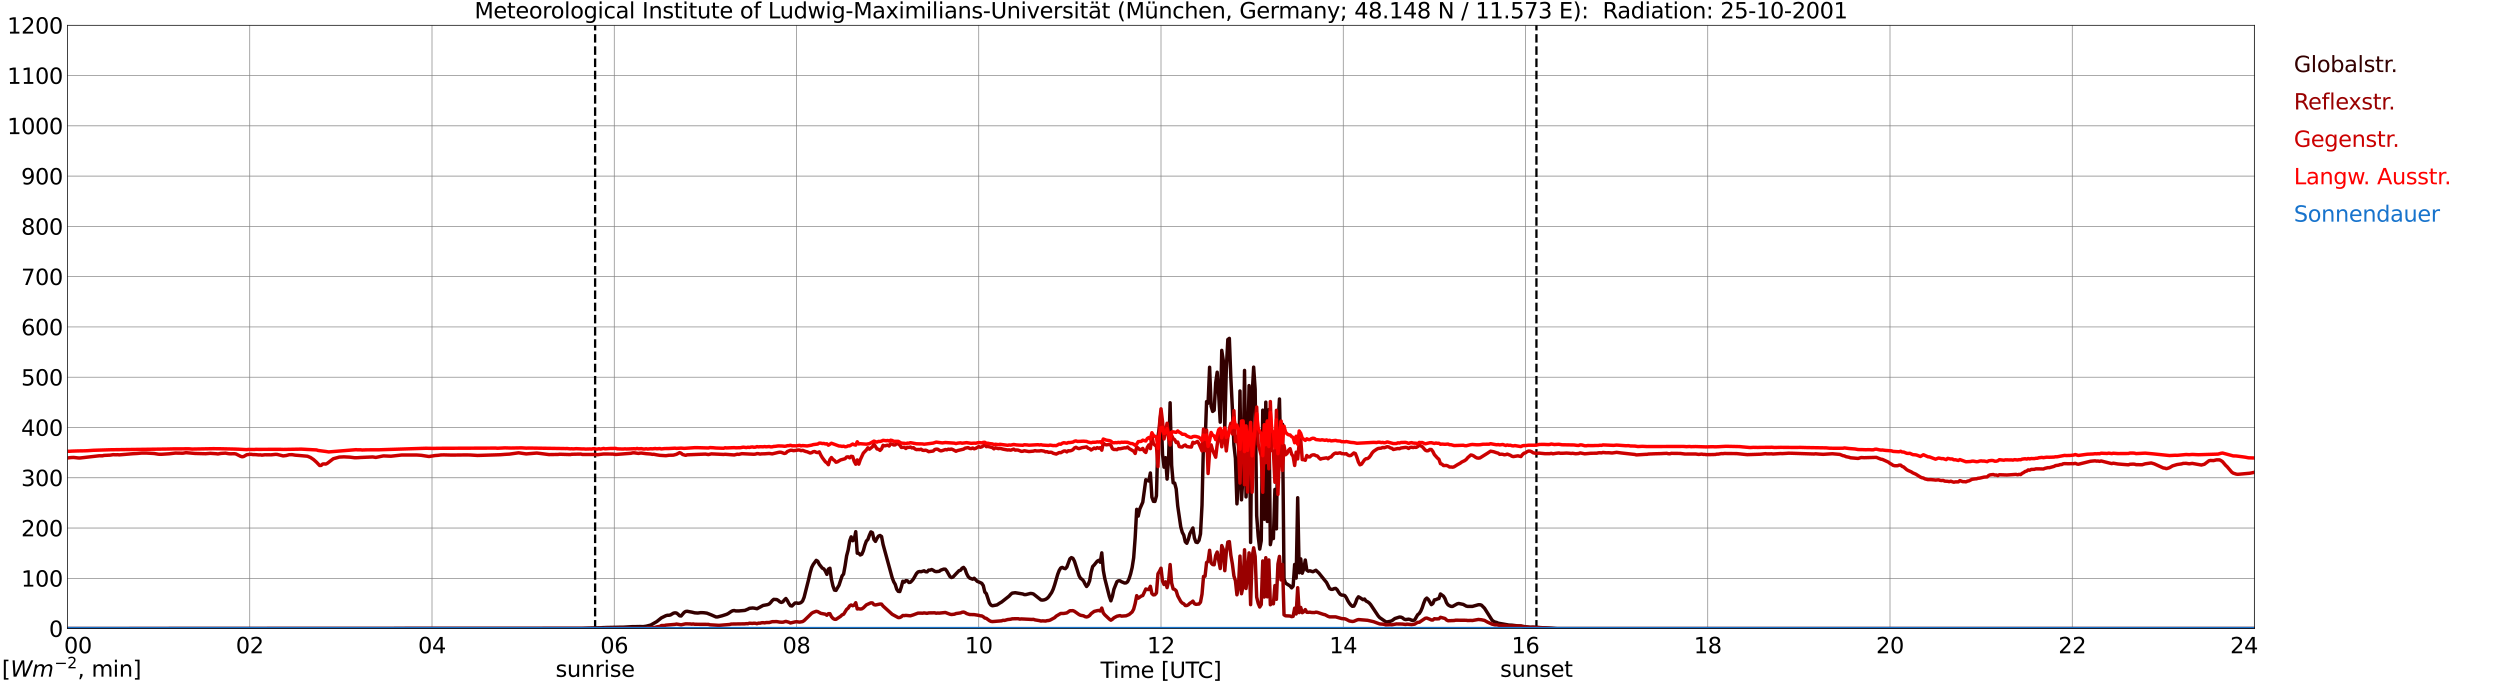 <?xml version="1.0" encoding="utf-8" standalone="no"?>
<!DOCTYPE svg PUBLIC "-//W3C//DTD SVG 1.1//EN"
  "http://www.w3.org/Graphics/SVG/1.1/DTD/svg11.dtd">
<svg xmlns:xlink="http://www.w3.org/1999/xlink" width="1085.4pt" height="296.64pt" viewBox="0 0 1085.4 296.64" xmlns="http://www.w3.org/2000/svg" version="1.1">
 <defs>
  <style type="text/css">*{stroke-linejoin: round; stroke-linecap: butt}</style>
 </defs>
 <g id="figure_1">
  <g id="patch_1">
   <path d="M 0 296.64 
L 1085.4 296.64 
L 1085.4 0 
L 0 0 
z
" style="fill: #ffffff"/>
  </g>
  <g id="axes_1">
   <g id="patch_2">
    <path d="M 29.306 272.909 
L 978.814 272.909 
L 978.814 10.976 
L 29.306 10.976 
z
" style="fill: #ffffff"/>
   </g>
   <g id="patch_3">
    <path d="M 978.814 272.909 
L 978.814 272.909 
L 978.814 10.976 
L 978.814 10.976 
z
" clip-path="url(#p25a62af386)" style="fill: #d3d3d3; opacity: 0.25; stroke: #d3d3d3; stroke-linejoin: miter"/>
   </g>
   <g id="matplotlib.axis_1">
    <g id="xtick_1">
     <g id="line2d_1">
      <path d="M 29.306 272.909 
L 29.306 10.976 
" clip-path="url(#p25a62af386)" style="fill: none; stroke: #808080; stroke-width: 0.3; stroke-linecap: square"/>
     </g>
     <g id="line2d_2"/>
     <g id="text_1">
      <!--    00 -->
      <g transform="translate(18.733 283.627) scale(0.095 -0.095)">
       <defs>
        <path id="DejaVuSans-20" transform="scale(0.016)"/>
        <path id="DejaVuSans-30" d="M 2034 4250 
Q 1547 4250 1301 3770 
Q 1056 3291 1056 2328 
Q 1056 1369 1301 889 
Q 1547 409 2034 409 
Q 2525 409 2770 889 
Q 3016 1369 3016 2328 
Q 3016 3291 2770 3770 
Q 2525 4250 2034 4250 
z
M 2034 4750 
Q 2819 4750 3233 4129 
Q 3647 3509 3647 2328 
Q 3647 1150 3233 529 
Q 2819 -91 2034 -91 
Q 1250 -91 836 529 
Q 422 1150 422 2328 
Q 422 3509 836 4129 
Q 1250 4750 2034 4750 
z
" transform="scale(0.016)"/>
       </defs>
       <use xlink:href="#DejaVuSans-20"/>
       <use xlink:href="#DejaVuSans-20" transform="translate(31.787 0)"/>
       <use xlink:href="#DejaVuSans-20" transform="translate(63.574 0)"/>
       <use xlink:href="#DejaVuSans-30" transform="translate(95.361 0)"/>
       <use xlink:href="#DejaVuSans-30" transform="translate(158.984 0)"/>
      </g>
     </g>
    </g>
    <g id="xtick_2">
     <g id="line2d_3">
      <path d="M 108.431 272.909 
L 108.431 10.976 
" clip-path="url(#p25a62af386)" style="fill: none; stroke: #808080; stroke-width: 0.3; stroke-linecap: square"/>
     </g>
     <g id="line2d_4"/>
     <g id="text_2">
      <!-- 02 -->
      <g transform="translate(102.387 283.627) scale(0.095 -0.095)">
       <defs>
        <path id="DejaVuSans-32" d="M 1228 531 
L 3431 531 
L 3431 0 
L 469 0 
L 469 531 
Q 828 903 1448 1529 
Q 2069 2156 2228 2338 
Q 2531 2678 2651 2914 
Q 2772 3150 2772 3378 
Q 2772 3750 2511 3984 
Q 2250 4219 1831 4219 
Q 1534 4219 1204 4116 
Q 875 4013 500 3803 
L 500 4441 
Q 881 4594 1212 4672 
Q 1544 4750 1819 4750 
Q 2544 4750 2975 4387 
Q 3406 4025 3406 3419 
Q 3406 3131 3298 2873 
Q 3191 2616 2906 2266 
Q 2828 2175 2409 1742 
Q 1991 1309 1228 531 
z
" transform="scale(0.016)"/>
       </defs>
       <use xlink:href="#DejaVuSans-30"/>
       <use xlink:href="#DejaVuSans-32" transform="translate(63.623 0)"/>
      </g>
     </g>
    </g>
    <g id="xtick_3">
     <g id="line2d_5">
      <path d="M 187.557 272.909 
L 187.557 10.976 
" clip-path="url(#p25a62af386)" style="fill: none; stroke: #808080; stroke-width: 0.3; stroke-linecap: square"/>
     </g>
     <g id="line2d_6"/>
     <g id="text_3">
      <!-- 04 -->
      <g transform="translate(181.513 283.627) scale(0.095 -0.095)">
       <defs>
        <path id="DejaVuSans-34" d="M 2419 4116 
L 825 1625 
L 2419 1625 
L 2419 4116 
z
M 2253 4666 
L 3047 4666 
L 3047 1625 
L 3713 1625 
L 3713 1100 
L 3047 1100 
L 3047 0 
L 2419 0 
L 2419 1100 
L 313 1100 
L 313 1709 
L 2253 4666 
z
" transform="scale(0.016)"/>
       </defs>
       <use xlink:href="#DejaVuSans-30"/>
       <use xlink:href="#DejaVuSans-34" transform="translate(63.623 0)"/>
      </g>
     </g>
    </g>
    <g id="xtick_4">
     <g id="line2d_7">
      <path d="M 266.683 272.909 
L 266.683 10.976 
" clip-path="url(#p25a62af386)" style="fill: none; stroke: #808080; stroke-width: 0.3; stroke-linecap: square"/>
     </g>
     <g id="line2d_8"/>
     <g id="text_4">
      <!-- 06 -->
      <g transform="translate(260.638 283.627) scale(0.095 -0.095)">
       <defs>
        <path id="DejaVuSans-36" d="M 2113 2584 
Q 1688 2584 1439 2293 
Q 1191 2003 1191 1497 
Q 1191 994 1439 701 
Q 1688 409 2113 409 
Q 2538 409 2786 701 
Q 3034 994 3034 1497 
Q 3034 2003 2786 2293 
Q 2538 2584 2113 2584 
z
M 3366 4563 
L 3366 3988 
Q 3128 4100 2886 4159 
Q 2644 4219 2406 4219 
Q 1781 4219 1451 3797 
Q 1122 3375 1075 2522 
Q 1259 2794 1537 2939 
Q 1816 3084 2150 3084 
Q 2853 3084 3261 2657 
Q 3669 2231 3669 1497 
Q 3669 778 3244 343 
Q 2819 -91 2113 -91 
Q 1303 -91 875 529 
Q 447 1150 447 2328 
Q 447 3434 972 4092 
Q 1497 4750 2381 4750 
Q 2619 4750 2861 4703 
Q 3103 4656 3366 4563 
z
" transform="scale(0.016)"/>
       </defs>
       <use xlink:href="#DejaVuSans-30"/>
       <use xlink:href="#DejaVuSans-36" transform="translate(63.623 0)"/>
      </g>
     </g>
    </g>
    <g id="xtick_5">
     <g id="line2d_9">
      <path d="M 345.808 272.909 
L 345.808 10.976 
" clip-path="url(#p25a62af386)" style="fill: none; stroke: #808080; stroke-width: 0.3; stroke-linecap: square"/>
     </g>
     <g id="line2d_10"/>
     <g id="text_5">
      <!-- 08 -->
      <g transform="translate(339.764 283.627) scale(0.095 -0.095)">
       <defs>
        <path id="DejaVuSans-38" d="M 2034 2216 
Q 1584 2216 1326 1975 
Q 1069 1734 1069 1313 
Q 1069 891 1326 650 
Q 1584 409 2034 409 
Q 2484 409 2743 651 
Q 3003 894 3003 1313 
Q 3003 1734 2745 1975 
Q 2488 2216 2034 2216 
z
M 1403 2484 
Q 997 2584 770 2862 
Q 544 3141 544 3541 
Q 544 4100 942 4425 
Q 1341 4750 2034 4750 
Q 2731 4750 3128 4425 
Q 3525 4100 3525 3541 
Q 3525 3141 3298 2862 
Q 3072 2584 2669 2484 
Q 3125 2378 3379 2068 
Q 3634 1759 3634 1313 
Q 3634 634 3220 271 
Q 2806 -91 2034 -91 
Q 1263 -91 848 271 
Q 434 634 434 1313 
Q 434 1759 690 2068 
Q 947 2378 1403 2484 
z
M 1172 3481 
Q 1172 3119 1398 2916 
Q 1625 2713 2034 2713 
Q 2441 2713 2670 2916 
Q 2900 3119 2900 3481 
Q 2900 3844 2670 4047 
Q 2441 4250 2034 4250 
Q 1625 4250 1398 4047 
Q 1172 3844 1172 3481 
z
" transform="scale(0.016)"/>
       </defs>
       <use xlink:href="#DejaVuSans-30"/>
       <use xlink:href="#DejaVuSans-38" transform="translate(63.623 0)"/>
      </g>
     </g>
    </g>
    <g id="xtick_6">
     <g id="line2d_11">
      <path d="M 424.934 272.909 
L 424.934 10.976 
" clip-path="url(#p25a62af386)" style="fill: none; stroke: #808080; stroke-width: 0.3; stroke-linecap: square"/>
     </g>
     <g id="line2d_12"/>
     <g id="text_6">
      <!-- 10 -->
      <g transform="translate(418.89 283.627) scale(0.095 -0.095)">
       <defs>
        <path id="DejaVuSans-31" d="M 794 531 
L 1825 531 
L 1825 4091 
L 703 3866 
L 703 4441 
L 1819 4666 
L 2450 4666 
L 2450 531 
L 3481 531 
L 3481 0 
L 794 0 
L 794 531 
z
" transform="scale(0.016)"/>
       </defs>
       <use xlink:href="#DejaVuSans-31"/>
       <use xlink:href="#DejaVuSans-30" transform="translate(63.623 0)"/>
      </g>
     </g>
    </g>
    <g id="xtick_7">
     <g id="line2d_13">
      <path d="M 504.06 272.909 
L 504.06 10.976 
" clip-path="url(#p25a62af386)" style="fill: none; stroke: #808080; stroke-width: 0.3; stroke-linecap: square"/>
     </g>
     <g id="line2d_14"/>
     <g id="text_7">
      <!-- 12 -->
      <g transform="translate(498.015 283.627) scale(0.095 -0.095)">
       <use xlink:href="#DejaVuSans-31"/>
       <use xlink:href="#DejaVuSans-32" transform="translate(63.623 0)"/>
      </g>
     </g>
    </g>
    <g id="xtick_8">
     <g id="line2d_15">
      <path d="M 583.185 272.909 
L 583.185 10.976 
" clip-path="url(#p25a62af386)" style="fill: none; stroke: #808080; stroke-width: 0.3; stroke-linecap: square"/>
     </g>
     <g id="line2d_16"/>
     <g id="text_8">
      <!-- 14 -->
      <g transform="translate(577.141 283.627) scale(0.095 -0.095)">
       <use xlink:href="#DejaVuSans-31"/>
       <use xlink:href="#DejaVuSans-34" transform="translate(63.623 0)"/>
      </g>
     </g>
    </g>
    <g id="xtick_9">
     <g id="line2d_17">
      <path d="M 662.311 272.909 
L 662.311 10.976 
" clip-path="url(#p25a62af386)" style="fill: none; stroke: #808080; stroke-width: 0.3; stroke-linecap: square"/>
     </g>
     <g id="line2d_18"/>
     <g id="text_9">
      <!-- 16 -->
      <g transform="translate(656.267 283.627) scale(0.095 -0.095)">
       <use xlink:href="#DejaVuSans-31"/>
       <use xlink:href="#DejaVuSans-36" transform="translate(63.623 0)"/>
      </g>
     </g>
    </g>
    <g id="xtick_10">
     <g id="line2d_19">
      <path d="M 741.437 272.909 
L 741.437 10.976 
" clip-path="url(#p25a62af386)" style="fill: none; stroke: #808080; stroke-width: 0.3; stroke-linecap: square"/>
     </g>
     <g id="line2d_20"/>
     <g id="text_10">
      <!-- 18 -->
      <g transform="translate(735.392 283.627) scale(0.095 -0.095)">
       <use xlink:href="#DejaVuSans-31"/>
       <use xlink:href="#DejaVuSans-38" transform="translate(63.623 0)"/>
      </g>
     </g>
    </g>
    <g id="xtick_11">
     <g id="line2d_21">
      <path d="M 820.562 272.909 
L 820.562 10.976 
" clip-path="url(#p25a62af386)" style="fill: none; stroke: #808080; stroke-width: 0.3; stroke-linecap: square"/>
     </g>
     <g id="line2d_22"/>
     <g id="text_11">
      <!-- 20 -->
      <g transform="translate(814.518 283.627) scale(0.095 -0.095)">
       <use xlink:href="#DejaVuSans-32"/>
       <use xlink:href="#DejaVuSans-30" transform="translate(63.623 0)"/>
      </g>
     </g>
    </g>
    <g id="xtick_12">
     <g id="line2d_23">
      <path d="M 899.688 272.909 
L 899.688 10.976 
" clip-path="url(#p25a62af386)" style="fill: none; stroke: #808080; stroke-width: 0.3; stroke-linecap: square"/>
     </g>
     <g id="line2d_24"/>
     <g id="text_12">
      <!-- 22 -->
      <g transform="translate(893.644 283.627) scale(0.095 -0.095)">
       <use xlink:href="#DejaVuSans-32"/>
       <use xlink:href="#DejaVuSans-32" transform="translate(63.623 0)"/>
      </g>
     </g>
    </g>
    <g id="xtick_13">
     <g id="line2d_25">
      <path d="M 978.814 272.909 
L 978.814 10.976 
" clip-path="url(#p25a62af386)" style="fill: none; stroke: #808080; stroke-width: 0.3; stroke-linecap: square"/>
     </g>
     <g id="line2d_26"/>
     <g id="text_13">
      <!-- 24    -->
      <g transform="translate(968.241 283.627) scale(0.095 -0.095)">
       <use xlink:href="#DejaVuSans-32"/>
       <use xlink:href="#DejaVuSans-34" transform="translate(63.623 0)"/>
       <use xlink:href="#DejaVuSans-20" transform="translate(127.246 0)"/>
       <use xlink:href="#DejaVuSans-20" transform="translate(159.033 0)"/>
       <use xlink:href="#DejaVuSans-20" transform="translate(190.82 0)"/>
      </g>
     </g>
    </g>
    <g id="text_14">
     <!-- Time [UTC] -->
     <g transform="translate(477.806 294.322) scale(0.095 -0.095)">
      <defs>
       <path id="DejaVuSans-54" d="M -19 4666 
L 3928 4666 
L 3928 4134 
L 2272 4134 
L 2272 0 
L 1638 0 
L 1638 4134 
L -19 4134 
L -19 4666 
z
" transform="scale(0.016)"/>
       <path id="DejaVuSans-69" d="M 603 3500 
L 1178 3500 
L 1178 0 
L 603 0 
L 603 3500 
z
M 603 4863 
L 1178 4863 
L 1178 4134 
L 603 4134 
L 603 4863 
z
" transform="scale(0.016)"/>
       <path id="DejaVuSans-6d" d="M 3328 2828 
Q 3544 3216 3844 3400 
Q 4144 3584 4550 3584 
Q 5097 3584 5394 3201 
Q 5691 2819 5691 2113 
L 5691 0 
L 5113 0 
L 5113 2094 
Q 5113 2597 4934 2840 
Q 4756 3084 4391 3084 
Q 3944 3084 3684 2787 
Q 3425 2491 3425 1978 
L 3425 0 
L 2847 0 
L 2847 2094 
Q 2847 2600 2669 2842 
Q 2491 3084 2119 3084 
Q 1678 3084 1418 2786 
Q 1159 2488 1159 1978 
L 1159 0 
L 581 0 
L 581 3500 
L 1159 3500 
L 1159 2956 
Q 1356 3278 1631 3431 
Q 1906 3584 2284 3584 
Q 2666 3584 2933 3390 
Q 3200 3197 3328 2828 
z
" transform="scale(0.016)"/>
       <path id="DejaVuSans-65" d="M 3597 1894 
L 3597 1613 
L 953 1613 
Q 991 1019 1311 708 
Q 1631 397 2203 397 
Q 2534 397 2845 478 
Q 3156 559 3463 722 
L 3463 178 
Q 3153 47 2828 -22 
Q 2503 -91 2169 -91 
Q 1331 -91 842 396 
Q 353 884 353 1716 
Q 353 2575 817 3079 
Q 1281 3584 2069 3584 
Q 2775 3584 3186 3129 
Q 3597 2675 3597 1894 
z
M 3022 2063 
Q 3016 2534 2758 2815 
Q 2500 3097 2075 3097 
Q 1594 3097 1305 2825 
Q 1016 2553 972 2059 
L 3022 2063 
z
" transform="scale(0.016)"/>
       <path id="DejaVuSans-5b" d="M 550 4863 
L 1875 4863 
L 1875 4416 
L 1125 4416 
L 1125 -397 
L 1875 -397 
L 1875 -844 
L 550 -844 
L 550 4863 
z
" transform="scale(0.016)"/>
       <path id="DejaVuSans-55" d="M 556 4666 
L 1191 4666 
L 1191 1831 
Q 1191 1081 1462 751 
Q 1734 422 2344 422 
Q 2950 422 3222 751 
Q 3494 1081 3494 1831 
L 3494 4666 
L 4128 4666 
L 4128 1753 
Q 4128 841 3676 375 
Q 3225 -91 2344 -91 
Q 1459 -91 1007 375 
Q 556 841 556 1753 
L 556 4666 
z
" transform="scale(0.016)"/>
       <path id="DejaVuSans-43" d="M 4122 4306 
L 4122 3641 
Q 3803 3938 3442 4084 
Q 3081 4231 2675 4231 
Q 1875 4231 1450 3742 
Q 1025 3253 1025 2328 
Q 1025 1406 1450 917 
Q 1875 428 2675 428 
Q 3081 428 3442 575 
Q 3803 722 4122 1019 
L 4122 359 
Q 3791 134 3420 21 
Q 3050 -91 2638 -91 
Q 1578 -91 968 557 
Q 359 1206 359 2328 
Q 359 3453 968 4101 
Q 1578 4750 2638 4750 
Q 3056 4750 3426 4639 
Q 3797 4528 4122 4306 
z
" transform="scale(0.016)"/>
       <path id="DejaVuSans-5d" d="M 1947 4863 
L 1947 -844 
L 622 -844 
L 622 -397 
L 1369 -397 
L 1369 4416 
L 622 4416 
L 622 4863 
L 1947 4863 
z
" transform="scale(0.016)"/>
      </defs>
      <use xlink:href="#DejaVuSans-54"/>
      <use xlink:href="#DejaVuSans-69" transform="translate(57.959 0)"/>
      <use xlink:href="#DejaVuSans-6d" transform="translate(85.742 0)"/>
      <use xlink:href="#DejaVuSans-65" transform="translate(183.154 0)"/>
      <use xlink:href="#DejaVuSans-20" transform="translate(244.678 0)"/>
      <use xlink:href="#DejaVuSans-5b" transform="translate(276.465 0)"/>
      <use xlink:href="#DejaVuSans-55" transform="translate(315.479 0)"/>
      <use xlink:href="#DejaVuSans-54" transform="translate(388.672 0)"/>
      <use xlink:href="#DejaVuSans-43" transform="translate(443.881 0)"/>
      <use xlink:href="#DejaVuSans-5d" transform="translate(513.705 0)"/>
     </g>
    </g>
   </g>
   <g id="matplotlib.axis_2">
    <g id="ytick_1">
     <g id="line2d_27">
      <path d="M 29.306 272.909 
L 978.814 272.909 
" clip-path="url(#p25a62af386)" style="fill: none; stroke: #808080; stroke-width: 0.3; stroke-linecap: square"/>
     </g>
     <g id="line2d_28"/>
     <g id="text_15">
      <!-- 0 -->
      <g transform="translate(21.261 276.518) scale(0.095 -0.095)">
       <use xlink:href="#DejaVuSans-30"/>
      </g>
     </g>
    </g>
    <g id="ytick_2">
     <g id="line2d_29">
      <path d="M 29.306 251.081 
L 978.814 251.081 
" clip-path="url(#p25a62af386)" style="fill: none; stroke: #808080; stroke-width: 0.3; stroke-linecap: square"/>
     </g>
     <g id="line2d_30"/>
     <g id="text_16">
      <!-- 100 -->
      <g transform="translate(9.173 254.69) scale(0.095 -0.095)">
       <use xlink:href="#DejaVuSans-31"/>
       <use xlink:href="#DejaVuSans-30" transform="translate(63.623 0)"/>
       <use xlink:href="#DejaVuSans-30" transform="translate(127.246 0)"/>
      </g>
     </g>
    </g>
    <g id="ytick_3">
     <g id="line2d_31">
      <path d="M 29.306 229.253 
L 978.814 229.253 
" clip-path="url(#p25a62af386)" style="fill: none; stroke: #808080; stroke-width: 0.3; stroke-linecap: square"/>
     </g>
     <g id="line2d_32"/>
     <g id="text_17">
      <!-- 200 -->
      <g transform="translate(9.173 232.863) scale(0.095 -0.095)">
       <use xlink:href="#DejaVuSans-32"/>
       <use xlink:href="#DejaVuSans-30" transform="translate(63.623 0)"/>
       <use xlink:href="#DejaVuSans-30" transform="translate(127.246 0)"/>
      </g>
     </g>
    </g>
    <g id="ytick_4">
     <g id="line2d_33">
      <path d="M 29.306 207.426 
L 978.814 207.426 
" clip-path="url(#p25a62af386)" style="fill: none; stroke: #808080; stroke-width: 0.3; stroke-linecap: square"/>
     </g>
     <g id="line2d_34"/>
     <g id="text_18">
      <!-- 300 -->
      <g transform="translate(9.173 211.035) scale(0.095 -0.095)">
       <defs>
        <path id="DejaVuSans-33" d="M 2597 2516 
Q 3050 2419 3304 2112 
Q 3559 1806 3559 1356 
Q 3559 666 3084 287 
Q 2609 -91 1734 -91 
Q 1441 -91 1130 -33 
Q 819 25 488 141 
L 488 750 
Q 750 597 1062 519 
Q 1375 441 1716 441 
Q 2309 441 2620 675 
Q 2931 909 2931 1356 
Q 2931 1769 2642 2001 
Q 2353 2234 1838 2234 
L 1294 2234 
L 1294 2753 
L 1863 2753 
Q 2328 2753 2575 2939 
Q 2822 3125 2822 3475 
Q 2822 3834 2567 4026 
Q 2313 4219 1838 4219 
Q 1578 4219 1281 4162 
Q 984 4106 628 3988 
L 628 4550 
Q 988 4650 1302 4700 
Q 1616 4750 1894 4750 
Q 2613 4750 3031 4423 
Q 3450 4097 3450 3541 
Q 3450 3153 3228 2886 
Q 3006 2619 2597 2516 
z
" transform="scale(0.016)"/>
       </defs>
       <use xlink:href="#DejaVuSans-33"/>
       <use xlink:href="#DejaVuSans-30" transform="translate(63.623 0)"/>
       <use xlink:href="#DejaVuSans-30" transform="translate(127.246 0)"/>
      </g>
     </g>
    </g>
    <g id="ytick_5">
     <g id="line2d_35">
      <path d="M 29.306 185.598 
L 978.814 185.598 
" clip-path="url(#p25a62af386)" style="fill: none; stroke: #808080; stroke-width: 0.3; stroke-linecap: square"/>
     </g>
     <g id="line2d_36"/>
     <g id="text_19">
      <!-- 400 -->
      <g transform="translate(9.173 189.207) scale(0.095 -0.095)">
       <use xlink:href="#DejaVuSans-34"/>
       <use xlink:href="#DejaVuSans-30" transform="translate(63.623 0)"/>
       <use xlink:href="#DejaVuSans-30" transform="translate(127.246 0)"/>
      </g>
     </g>
    </g>
    <g id="ytick_6">
     <g id="line2d_37">
      <path d="M 29.306 163.77 
L 978.814 163.77 
" clip-path="url(#p25a62af386)" style="fill: none; stroke: #808080; stroke-width: 0.3; stroke-linecap: square"/>
     </g>
     <g id="line2d_38"/>
     <g id="text_20">
      <!-- 500 -->
      <g transform="translate(9.173 167.379) scale(0.095 -0.095)">
       <defs>
        <path id="DejaVuSans-35" d="M 691 4666 
L 3169 4666 
L 3169 4134 
L 1269 4134 
L 1269 2991 
Q 1406 3038 1543 3061 
Q 1681 3084 1819 3084 
Q 2600 3084 3056 2656 
Q 3513 2228 3513 1497 
Q 3513 744 3044 326 
Q 2575 -91 1722 -91 
Q 1428 -91 1123 -41 
Q 819 9 494 109 
L 494 744 
Q 775 591 1075 516 
Q 1375 441 1709 441 
Q 2250 441 2565 725 
Q 2881 1009 2881 1497 
Q 2881 1984 2565 2268 
Q 2250 2553 1709 2553 
Q 1456 2553 1204 2497 
Q 953 2441 691 2322 
L 691 4666 
z
" transform="scale(0.016)"/>
       </defs>
       <use xlink:href="#DejaVuSans-35"/>
       <use xlink:href="#DejaVuSans-30" transform="translate(63.623 0)"/>
       <use xlink:href="#DejaVuSans-30" transform="translate(127.246 0)"/>
      </g>
     </g>
    </g>
    <g id="ytick_7">
     <g id="line2d_39">
      <path d="M 29.306 141.942 
L 978.814 141.942 
" clip-path="url(#p25a62af386)" style="fill: none; stroke: #808080; stroke-width: 0.3; stroke-linecap: square"/>
     </g>
     <g id="line2d_40"/>
     <g id="text_21">
      <!-- 600 -->
      <g transform="translate(9.173 145.551) scale(0.095 -0.095)">
       <use xlink:href="#DejaVuSans-36"/>
       <use xlink:href="#DejaVuSans-30" transform="translate(63.623 0)"/>
       <use xlink:href="#DejaVuSans-30" transform="translate(127.246 0)"/>
      </g>
     </g>
    </g>
    <g id="ytick_8">
     <g id="line2d_41">
      <path d="M 29.306 120.114 
L 978.814 120.114 
" clip-path="url(#p25a62af386)" style="fill: none; stroke: #808080; stroke-width: 0.3; stroke-linecap: square"/>
     </g>
     <g id="line2d_42"/>
     <g id="text_22">
      <!-- 700 -->
      <g transform="translate(9.173 123.724) scale(0.095 -0.095)">
       <defs>
        <path id="DejaVuSans-37" d="M 525 4666 
L 3525 4666 
L 3525 4397 
L 1831 0 
L 1172 0 
L 2766 4134 
L 525 4134 
L 525 4666 
z
" transform="scale(0.016)"/>
       </defs>
       <use xlink:href="#DejaVuSans-37"/>
       <use xlink:href="#DejaVuSans-30" transform="translate(63.623 0)"/>
       <use xlink:href="#DejaVuSans-30" transform="translate(127.246 0)"/>
      </g>
     </g>
    </g>
    <g id="ytick_9">
     <g id="line2d_43">
      <path d="M 29.306 98.287 
L 978.814 98.287 
" clip-path="url(#p25a62af386)" style="fill: none; stroke: #808080; stroke-width: 0.3; stroke-linecap: square"/>
     </g>
     <g id="line2d_44"/>
     <g id="text_23">
      <!-- 800 -->
      <g transform="translate(9.173 101.896) scale(0.095 -0.095)">
       <use xlink:href="#DejaVuSans-38"/>
       <use xlink:href="#DejaVuSans-30" transform="translate(63.623 0)"/>
       <use xlink:href="#DejaVuSans-30" transform="translate(127.246 0)"/>
      </g>
     </g>
    </g>
    <g id="ytick_10">
     <g id="line2d_45">
      <path d="M 29.306 76.459 
L 978.814 76.459 
" clip-path="url(#p25a62af386)" style="fill: none; stroke: #808080; stroke-width: 0.3; stroke-linecap: square"/>
     </g>
     <g id="line2d_46"/>
     <g id="text_24">
      <!-- 900 -->
      <g transform="translate(9.173 80.068) scale(0.095 -0.095)">
       <defs>
        <path id="DejaVuSans-39" d="M 703 97 
L 703 672 
Q 941 559 1184 500 
Q 1428 441 1663 441 
Q 2288 441 2617 861 
Q 2947 1281 2994 2138 
Q 2813 1869 2534 1725 
Q 2256 1581 1919 1581 
Q 1219 1581 811 2004 
Q 403 2428 403 3163 
Q 403 3881 828 4315 
Q 1253 4750 1959 4750 
Q 2769 4750 3195 4129 
Q 3622 3509 3622 2328 
Q 3622 1225 3098 567 
Q 2575 -91 1691 -91 
Q 1453 -91 1209 -44 
Q 966 3 703 97 
z
M 1959 2075 
Q 2384 2075 2632 2365 
Q 2881 2656 2881 3163 
Q 2881 3666 2632 3958 
Q 2384 4250 1959 4250 
Q 1534 4250 1286 3958 
Q 1038 3666 1038 3163 
Q 1038 2656 1286 2365 
Q 1534 2075 1959 2075 
z
" transform="scale(0.016)"/>
       </defs>
       <use xlink:href="#DejaVuSans-39"/>
       <use xlink:href="#DejaVuSans-30" transform="translate(63.623 0)"/>
       <use xlink:href="#DejaVuSans-30" transform="translate(127.246 0)"/>
      </g>
     </g>
    </g>
    <g id="ytick_11">
     <g id="line2d_47">
      <path d="M 29.306 54.631 
L 978.814 54.631 
" clip-path="url(#p25a62af386)" style="fill: none; stroke: #808080; stroke-width: 0.3; stroke-linecap: square"/>
     </g>
     <g id="line2d_48"/>
     <g id="text_25">
      <!-- 1000 -->
      <g transform="translate(3.128 58.24) scale(0.095 -0.095)">
       <use xlink:href="#DejaVuSans-31"/>
       <use xlink:href="#DejaVuSans-30" transform="translate(63.623 0)"/>
       <use xlink:href="#DejaVuSans-30" transform="translate(127.246 0)"/>
       <use xlink:href="#DejaVuSans-30" transform="translate(190.869 0)"/>
      </g>
     </g>
    </g>
    <g id="ytick_12">
     <g id="line2d_49">
      <path d="M 29.306 32.803 
L 978.814 32.803 
" clip-path="url(#p25a62af386)" style="fill: none; stroke: #808080; stroke-width: 0.3; stroke-linecap: square"/>
     </g>
     <g id="line2d_50"/>
     <g id="text_26">
      <!-- 1100 -->
      <g transform="translate(3.128 36.413) scale(0.095 -0.095)">
       <use xlink:href="#DejaVuSans-31"/>
       <use xlink:href="#DejaVuSans-31" transform="translate(63.623 0)"/>
       <use xlink:href="#DejaVuSans-30" transform="translate(127.246 0)"/>
       <use xlink:href="#DejaVuSans-30" transform="translate(190.869 0)"/>
      </g>
     </g>
    </g>
    <g id="ytick_13">
     <g id="line2d_51">
      <path d="M 29.306 10.976 
L 978.814 10.976 
" clip-path="url(#p25a62af386)" style="fill: none; stroke: #808080; stroke-width: 0.3; stroke-linecap: square"/>
     </g>
     <g id="line2d_52"/>
     <g id="text_27">
      <!-- 1200 -->
      <g transform="translate(3.128 14.585) scale(0.095 -0.095)">
       <use xlink:href="#DejaVuSans-31"/>
       <use xlink:href="#DejaVuSans-32" transform="translate(63.623 0)"/>
       <use xlink:href="#DejaVuSans-30" transform="translate(127.246 0)"/>
       <use xlink:href="#DejaVuSans-30" transform="translate(190.869 0)"/>
      </g>
     </g>
    </g>
   </g>
   <g id="line2d_53">
    <path d="M 258.375 272.909 
L 258.375 10.976 
" clip-path="url(#p25a62af386)" style="fill: none; stroke-dasharray: 3.7,1.6; stroke-dashoffset: 0; stroke: #000000"/>
   </g>
   <g id="line2d_54">
    <path d="M 667.059 272.909 
L 667.059 10.976 
" clip-path="url(#p25a62af386)" style="fill: none; stroke-dasharray: 3.7,1.6; stroke-dashoffset: 0; stroke: #000000"/>
   </g>
   <g id="line2d_55">
    <path d="M 29.306 272.909 
L 252.836 272.843 
L 256.792 272.66 
L 260.089 272.568 
L 263.386 272.431 
L 268.002 272.339 
L 269.32 272.295 
L 270.639 272.295 
L 274.595 272.066 
L 275.914 272.066 
L 277.892 272.02 
L 279.211 272.066 
L 280.53 271.883 
L 282.508 271.379 
L 285.145 269.868 
L 287.124 268.268 
L 288.442 267.626 
L 289.102 267.306 
L 289.761 267.124 
L 290.42 267.124 
L 291.08 266.987 
L 292.399 266.208 
L 293.058 266.07 
L 293.717 266.162 
L 294.377 266.666 
L 295.036 267.351 
L 295.696 267.443 
L 297.014 265.889 
L 297.674 265.476 
L 298.333 265.385 
L 300.311 265.751 
L 301.63 266.07 
L 302.949 266.162 
L 304.267 265.978 
L 305.586 266.024 
L 306.905 266.208 
L 308.883 266.987 
L 310.861 267.856 
L 311.521 267.856 
L 313.499 267.351 
L 315.477 266.712 
L 316.136 266.391 
L 317.455 265.476 
L 318.114 265.156 
L 318.774 265.064 
L 319.433 265.247 
L 320.752 265.247 
L 323.39 265.018 
L 324.708 264.47 
L 325.368 264.103 
L 326.686 263.966 
L 327.346 264.012 
L 328.665 264.287 
L 331.302 262.868 
L 333.28 262.501 
L 333.94 262.226 
L 334.599 261.587 
L 335.258 260.762 
L 335.918 260.214 
L 337.236 260.305 
L 337.896 260.672 
L 338.555 261.266 
L 339.215 261.541 
L 339.874 261.312 
L 340.533 260.489 
L 341.193 259.847 
L 341.852 260.762 
L 342.512 262.045 
L 343.171 262.96 
L 343.83 263.097 
L 345.149 261.816 
L 345.808 261.77 
L 346.468 261.953 
L 347.127 261.862 
L 347.787 261.587 
L 348.446 260.945 
L 349.105 259.345 
L 351.083 251.52 
L 351.743 248.636 
L 352.402 246.349 
L 353.062 245.067 
L 354.38 243.282 
L 355.04 243.695 
L 355.699 245.022 
L 357.018 246.667 
L 357.677 246.988 
L 358.337 247.949 
L 358.996 249.368 
L 359.655 247.08 
L 360.315 246.713 
L 360.974 251.52 
L 361.634 254.401 
L 362.293 256.187 
L 362.952 256.324 
L 364.271 254.082 
L 365.59 250.055 
L 366.249 249.23 
L 366.909 245.615 
L 367.568 241.315 
L 368.227 238.799 
L 368.887 234.863 
L 369.546 233.078 
L 370.206 234.771 
L 370.865 234.267 
L 371.524 230.836 
L 372.184 240.172 
L 372.843 240.217 
L 373.502 240.949 
L 374.162 240.628 
L 374.821 239.117 
L 375.481 236.738 
L 376.14 234.909 
L 376.799 234.221 
L 377.459 232.392 
L 378.118 230.927 
L 378.777 231.292 
L 379.437 234.221 
L 380.096 235.046 
L 380.756 233.719 
L 381.415 232.757 
L 382.074 232.484 
L 382.734 232.94 
L 383.393 236.371 
L 387.349 250.832 
L 388.009 252.572 
L 388.668 253.716 
L 389.328 255.82 
L 389.987 256.737 
L 390.646 256.828 
L 391.306 254.859 
L 391.965 252.343 
L 392.624 252.755 
L 393.284 252.068 
L 393.943 252.159 
L 394.603 252.893 
L 395.262 252.801 
L 395.921 252.159 
L 396.581 251.336 
L 397.899 249.003 
L 398.559 248.315 
L 399.218 248.132 
L 399.878 248.224 
L 401.196 247.813 
L 401.856 248.224 
L 402.515 248.27 
L 403.175 247.538 
L 403.834 247.538 
L 404.493 247.263 
L 405.153 247.584 
L 405.812 248.04 
L 406.471 248.178 
L 407.79 248.04 
L 408.45 247.538 
L 409.768 247.08 
L 410.428 247.126 
L 411.087 247.949 
L 412.406 250.284 
L 413.065 250.741 
L 413.725 250.557 
L 415.043 249.141 
L 416.362 247.768 
L 417.022 247.584 
L 417.681 246.713 
L 418.34 246.349 
L 419 247.172 
L 419.659 249.003 
L 420.318 250.284 
L 420.978 250.97 
L 422.297 251.474 
L 422.956 251.061 
L 424.275 252.389 
L 425.593 252.939 
L 426.253 253.257 
L 426.912 254.266 
L 427.572 257.055 
L 428.231 257.743 
L 429.55 261.77 
L 430.209 262.685 
L 430.869 263.006 
L 432.847 262.639 
L 434.165 261.77 
L 434.825 261.403 
L 438.122 258.795 
L 438.781 258.064 
L 439.44 257.514 
L 440.759 257.33 
L 444.056 257.88 
L 444.716 258.155 
L 445.375 258.155 
L 447.353 257.651 
L 448.012 257.697 
L 448.672 257.88 
L 451.969 260.489 
L 452.628 260.535 
L 453.287 260.443 
L 453.947 260.214 
L 454.606 259.801 
L 455.266 259.162 
L 456.584 257.239 
L 457.244 255.82 
L 457.903 253.853 
L 459.222 249.322 
L 459.881 247.63 
L 460.541 246.578 
L 461.2 246.349 
L 461.859 246.713 
L 462.519 246.897 
L 463.178 246.211 
L 464.497 242.642 
L 465.156 242.092 
L 465.816 242.413 
L 466.475 243.649 
L 468.453 249.872 
L 469.113 251.061 
L 469.772 251.52 
L 470.431 252.251 
L 471.091 253.578 
L 471.75 254.63 
L 472.409 253.807 
L 473.069 252.159 
L 473.728 248.453 
L 474.388 245.982 
L 475.047 245.297 
L 476.366 243.649 
L 477.025 243.282 
L 477.685 244.105 
L 478.344 240.034 
L 479.003 247.584 
L 479.663 251.199 
L 481.641 258.978 
L 482.3 260.853 
L 482.96 258.887 
L 483.619 255.82 
L 484.938 252.526 
L 485.597 252.159 
L 486.256 252.159 
L 486.916 252.572 
L 488.235 253.12 
L 488.894 253.074 
L 489.553 252.572 
L 490.213 251.199 
L 490.872 249.141 
L 491.532 246.395 
L 492.191 242.184 
L 492.85 233.398 
L 493.51 221.133 
L 494.169 224.063 
L 494.828 221.042 
L 496.147 218.023 
L 497.466 208.275 
L 498.785 208.825 
L 499.444 205.348 
L 500.103 215.871 
L 500.763 217.656 
L 501.422 217.702 
L 502.082 215.277 
L 502.741 189.559 
L 503.4 185.349 
L 504.06 178.805 
L 504.719 197.201 
L 505.379 202.831 
L 506.038 198.712 
L 506.697 208.002 
L 507.357 198.895 
L 508.016 174.869 
L 508.675 202.006 
L 509.335 209.602 
L 509.994 209.739 
L 510.654 212.256 
L 511.313 219.625 
L 512.632 228.729 
L 513.291 231.111 
L 513.95 232.346 
L 514.61 235.228 
L 515.269 235.869 
L 515.929 234.175 
L 516.588 231.705 
L 517.907 229.234 
L 518.566 233.582 
L 519.226 235.365 
L 519.885 235.548 
L 520.544 234.634 
L 521.204 231.796 
L 521.863 219.35 
L 522.522 191.253 
L 523.182 193.037 
L 523.841 174.367 
L 524.501 175.053 
L 525.16 159.448 
L 525.819 176.334 
L 526.479 178.622 
L 527.138 178.12 
L 527.797 166.267 
L 528.457 161.6 
L 529.116 171.484 
L 529.776 183.291 
L 530.435 152.127 
L 531.094 156.475 
L 531.754 186.355 
L 532.413 160.319 
L 533.073 147.414 
L 533.732 146.91 
L 534.391 164.255 
L 535.051 177.432 
L 535.71 193.082 
L 536.369 199.033 
L 537.029 218.754 
L 537.688 208.687 
L 538.348 169.744 
L 539.007 217.017 
L 539.666 206.856 
L 540.326 160.821 
L 540.985 215.735 
L 541.644 196.333 
L 542.304 167.411 
L 542.963 235.503 
L 543.623 171.713 
L 544.282 159.402 
L 544.941 169.013 
L 545.601 223.879 
L 546.26 232.802 
L 546.919 238.386 
L 547.579 234.771 
L 548.238 178.074 
L 548.898 225.436 
L 549.557 174.597 
L 550.216 226.396 
L 550.876 177.845 
L 551.535 236.463 
L 552.195 232.757 
L 552.854 233.809 
L 553.513 212.485 
L 554.173 229.6 
L 554.832 184.159 
L 555.491 173.224 
L 556.151 201.914 
L 556.81 184.205 
L 557.47 251.291 
L 558.129 253.166 
L 560.107 254.401 
L 560.766 255.226 
L 561.426 254.493 
L 562.085 245.067 
L 562.745 250.97 
L 563.404 216.1 
L 564.063 248.682 
L 564.723 242.642 
L 565.382 248.866 
L 566.042 246.988 
L 566.701 243.144 
L 567.36 247.538 
L 568.02 247.995 
L 568.679 247.813 
L 569.998 248.224 
L 571.317 247.584 
L 572.635 248.82 
L 573.954 250.468 
L 575.932 252.893 
L 577.251 255.501 
L 577.91 255.866 
L 578.57 255.866 
L 579.229 255.547 
L 579.889 255.455 
L 580.548 256.049 
L 581.207 257.147 
L 581.867 258.018 
L 582.526 258.382 
L 583.185 258.382 
L 583.845 258.566 
L 584.504 259.48 
L 585.164 260.807 
L 585.823 261.862 
L 586.482 262.685 
L 587.142 263.235 
L 587.801 263.143 
L 588.46 261.908 
L 589.12 260.076 
L 589.779 259.116 
L 590.439 259.48 
L 591.757 260.351 
L 592.417 260.076 
L 593.076 260.945 
L 593.736 261.266 
L 594.395 261.724 
L 595.054 262.455 
L 598.351 267.397 
L 599.011 268.131 
L 601.648 269.96 
L 602.307 270.006 
L 603.626 269.733 
L 604.286 269.504 
L 605.604 268.541 
L 607.582 267.902 
L 608.242 267.947 
L 608.901 268.222 
L 609.561 268.77 
L 610.22 268.999 
L 611.539 268.816 
L 612.198 268.954 
L 612.858 269.274 
L 613.517 269.366 
L 614.176 269.183 
L 615.495 266.895 
L 616.154 266.391 
L 616.814 265.385 
L 617.473 263.874 
L 618.133 261.862 
L 618.792 260.26 
L 619.451 259.664 
L 620.111 260.26 
L 621.429 262.501 
L 622.089 262.045 
L 622.748 260.443 
L 623.408 260.351 
L 624.067 260.03 
L 624.726 259.847 
L 625.386 257.88 
L 626.705 258.841 
L 627.364 259.893 
L 628.023 261.678 
L 628.683 262.593 
L 629.342 263.006 
L 630.001 263.281 
L 630.661 263.281 
L 632.639 262.18 
L 633.298 261.999 
L 635.276 262.41 
L 636.595 263.143 
L 637.255 263.281 
L 639.233 263.281 
L 641.87 262.547 
L 642.53 262.547 
L 643.189 262.731 
L 644.508 264.058 
L 647.805 269.274 
L 648.464 269.777 
L 649.123 270.097 
L 649.783 270.235 
L 650.442 270.556 
L 653.08 271.014 
L 655.058 271.379 
L 656.377 271.425 
L 659.014 271.745 
L 660.333 271.791 
L 662.311 272.112 
L 664.289 272.339 
L 665.608 272.295 
L 676.158 272.909 
L 978.154 272.909 
L 978.154 272.909 
" clip-path="url(#p25a62af386)" style="fill: none; stroke: #330000; stroke-width: 1.5; stroke-linecap: square"/>
   </g>
   <g id="line2d_56">
    <path d="M 29.306 272.909 
L 253.495 272.8 
L 254.814 272.8 
L 260.089 272.85 
L 260.748 272.662 
L 261.408 272.85 
L 262.067 272.896 
L 262.726 272.71 
L 265.364 272.802 
L 266.023 272.71 
L 267.342 272.802 
L 268.661 272.71 
L 280.53 272.802 
L 281.189 272.57 
L 282.508 272.616 
L 283.827 272.431 
L 284.486 272.383 
L 285.145 272.151 
L 286.464 271.966 
L 287.124 271.593 
L 288.442 271.593 
L 289.102 271.407 
L 293.058 271.08 
L 293.717 270.94 
L 295.696 271.267 
L 297.674 270.848 
L 299.652 270.894 
L 300.311 270.988 
L 300.971 270.894 
L 301.63 271.034 
L 307.564 271.08 
L 308.224 271.267 
L 312.18 271.499 
L 316.796 271.128 
L 317.455 270.94 
L 323.39 270.848 
L 324.049 270.754 
L 324.708 270.8 
L 325.368 270.569 
L 326.686 270.663 
L 327.346 270.569 
L 328.005 270.615 
L 328.665 270.8 
L 329.324 270.523 
L 329.983 270.569 
L 330.643 270.383 
L 331.302 270.335 
L 331.961 270.429 
L 332.621 270.289 
L 333.94 270.289 
L 335.258 269.916 
L 337.236 269.87 
L 338.555 270.104 
L 339.874 270.15 
L 341.193 269.777 
L 342.512 270.15 
L 343.171 270.475 
L 345.149 270.01 
L 345.808 269.916 
L 347.127 270.104 
L 348.446 269.87 
L 349.105 269.451 
L 351.083 267.544 
L 352.402 266.24 
L 353.062 265.867 
L 354.38 265.402 
L 355.04 265.542 
L 356.359 266.286 
L 358.337 266.66 
L 358.996 267.124 
L 359.655 266.426 
L 360.315 266.426 
L 360.974 267.729 
L 361.634 268.473 
L 362.293 268.847 
L 362.952 268.892 
L 364.93 267.589 
L 365.59 266.939 
L 366.249 266.705 
L 367.568 264.564 
L 368.227 264.053 
L 368.887 263.03 
L 369.546 262.656 
L 370.206 262.982 
L 370.865 262.75 
L 371.524 261.678 
L 372.184 264.379 
L 372.843 264.285 
L 373.502 264.424 
L 374.162 264.333 
L 374.821 263.914 
L 376.14 262.61 
L 378.118 261.726 
L 378.777 261.772 
L 379.437 262.517 
L 380.096 262.656 
L 382.074 262.237 
L 382.734 262.285 
L 383.393 263.121 
L 387.349 266.705 
L 389.987 268.148 
L 390.646 268.102 
L 391.306 267.777 
L 391.965 267.218 
L 392.624 267.264 
L 393.284 267.17 
L 395.262 267.358 
L 396.581 266.939 
L 398.559 266.195 
L 399.878 266.195 
L 400.537 266.24 
L 401.196 266.101 
L 402.515 266.286 
L 403.175 266.101 
L 405.812 266.055 
L 406.471 266.24 
L 407.131 266.147 
L 407.79 266.195 
L 410.428 265.915 
L 412.406 266.66 
L 413.065 266.799 
L 414.384 266.66 
L 415.043 266.38 
L 417.022 266.101 
L 417.681 265.821 
L 418.34 265.727 
L 419 265.961 
L 419.659 266.38 
L 420.978 266.799 
L 422.956 266.845 
L 424.934 267.17 
L 425.593 267.358 
L 426.253 267.404 
L 426.912 267.777 
L 427.572 268.334 
L 428.231 268.473 
L 429.55 269.451 
L 430.209 269.777 
L 430.869 269.87 
L 434.825 269.545 
L 435.484 269.312 
L 436.144 269.36 
L 437.462 268.986 
L 438.781 268.847 
L 439.44 268.661 
L 441.419 268.613 
L 442.078 268.613 
L 442.737 268.801 
L 443.397 268.707 
L 448.012 268.941 
L 448.672 268.892 
L 449.331 269.126 
L 451.309 269.451 
L 451.969 269.637 
L 452.628 269.545 
L 453.947 269.637 
L 454.606 269.451 
L 455.266 269.405 
L 455.925 269.22 
L 457.903 268.148 
L 458.563 267.498 
L 460.541 266.334 
L 461.859 266.334 
L 463.178 266.101 
L 464.497 265.171 
L 465.816 265.123 
L 466.475 265.402 
L 468.453 266.799 
L 469.113 267.124 
L 470.431 267.358 
L 471.091 267.729 
L 471.75 267.869 
L 472.409 267.683 
L 473.069 267.218 
L 473.728 266.426 
L 475.047 265.448 
L 476.366 265.123 
L 477.025 265.031 
L 477.685 265.263 
L 478.344 264.005 
L 479.003 266.101 
L 479.663 266.939 
L 481.641 268.801 
L 482.3 269.266 
L 482.96 268.847 
L 483.619 268.242 
L 484.938 267.544 
L 486.256 267.264 
L 486.916 267.498 
L 488.235 267.404 
L 488.894 267.358 
L 490.213 266.799 
L 491.532 265.682 
L 492.191 264.472 
L 492.85 262.006 
L 493.51 258.607 
L 494.169 259.725 
L 495.488 258.793 
L 496.147 258.561 
L 497.466 255.722 
L 498.125 255.907 
L 498.785 255.955 
L 499.444 254.558 
L 500.103 257.723 
L 500.763 258.282 
L 501.422 258.188 
L 502.082 257.444 
L 502.741 249.112 
L 503.4 248.043 
L 504.06 246.694 
L 504.719 252.325 
L 505.379 253.768 
L 506.038 252.605 
L 506.697 255.117 
L 507.357 252.371 
L 508.016 245.111 
L 508.675 253.115 
L 509.335 255.676 
L 509.994 255.907 
L 510.654 256.514 
L 511.313 258.701 
L 512.632 261.122 
L 513.291 261.818 
L 513.95 262.146 
L 514.61 262.89 
L 515.269 262.89 
L 515.929 262.562 
L 516.588 261.912 
L 517.247 261.539 
L 517.907 260.982 
L 518.566 262.098 
L 519.226 262.377 
L 520.544 262.237 
L 521.204 261.447 
L 521.863 257.957 
L 522.522 250.276 
L 523.182 250.184 
L 523.841 244.227 
L 524.501 243.714 
L 525.16 238.921 
L 525.819 244.413 
L 526.479 245.111 
L 527.138 245.203 
L 527.797 241.202 
L 528.457 239.665 
L 529.776 246.833 
L 530.435 236.873 
L 531.094 238.502 
L 531.754 247.763 
L 532.413 239.759 
L 533.073 235.337 
L 533.732 235.151 
L 534.391 241.108 
L 535.051 244.878 
L 535.71 250.044 
L 536.369 252.092 
L 537.029 258.236 
L 537.688 254.792 
L 538.348 241.433 
L 539.007 257.769 
L 539.666 254.698 
L 540.326 238.687 
L 540.985 255.49 
L 541.644 248.972 
L 542.304 240.038 
L 542.963 262.517 
L 543.623 241.9 
L 544.282 237.851 
L 544.941 241.621 
L 545.601 259.26 
L 546.26 261.958 
L 546.919 263.54 
L 547.579 262.471 
L 548.238 243.529 
L 548.898 259.212 
L 549.557 242.132 
L 550.216 259.12 
L 550.876 243.11 
L 551.535 262.562 
L 552.195 261.866 
L 552.854 262.146 
L 553.513 254.233 
L 554.173 260.19 
L 554.832 244.878 
L 555.491 241.573 
L 556.151 251.766 
L 556.81 245.063 
L 557.47 266.939 
L 558.129 267.358 
L 560.107 267.45 
L 560.766 267.729 
L 561.426 267.589 
L 562.085 264.053 
L 562.745 266.566 
L 563.404 255.163 
L 564.063 265.961 
L 564.723 263.728 
L 565.382 266.007 
L 566.042 265.588 
L 566.701 264.658 
L 567.36 265.821 
L 568.02 265.867 
L 568.679 265.775 
L 569.338 265.915 
L 570.657 265.961 
L 571.317 265.775 
L 571.976 265.867 
L 574.613 266.751 
L 575.273 266.891 
L 576.592 267.589 
L 577.251 267.823 
L 579.889 267.823 
L 582.526 268.567 
L 583.845 268.661 
L 584.504 268.892 
L 585.823 269.591 
L 587.142 269.825 
L 587.801 269.731 
L 589.12 269.172 
L 589.779 268.986 
L 593.736 269.312 
L 596.373 269.916 
L 599.011 270.894 
L 600.329 270.988 
L 600.989 271.08 
L 601.648 271.313 
L 603.626 271.219 
L 604.286 271.267 
L 606.264 270.894 
L 608.901 270.94 
L 610.22 271.128 
L 610.879 270.988 
L 612.858 271.173 
L 614.176 270.988 
L 615.495 270.196 
L 616.154 270.196 
L 618.792 268.428 
L 619.451 268.334 
L 620.77 268.847 
L 621.429 269.172 
L 622.089 269.172 
L 622.748 268.613 
L 623.408 268.707 
L 624.726 268.661 
L 625.386 268.008 
L 627.364 268.521 
L 628.023 269.172 
L 628.683 269.497 
L 631.32 269.405 
L 631.98 269.266 
L 636.595 269.312 
L 637.255 269.405 
L 638.573 269.36 
L 639.233 269.405 
L 641.87 268.941 
L 643.189 269.08 
L 644.508 269.36 
L 645.827 270.104 
L 647.805 270.988 
L 649.123 271.313 
L 649.783 271.267 
L 651.102 271.547 
L 653.739 271.547 
L 654.399 271.778 
L 656.377 271.732 
L 660.333 271.826 
L 660.992 272.077 
L 662.97 272.287 
L 664.289 272.4 
L 665.608 272.359 
L 675.499 272.909 
L 978.154 272.909 
L 978.154 272.909 
" clip-path="url(#p25a62af386)" style="fill: none; stroke: #990000; stroke-width: 1.5; stroke-linecap: square"/>
   </g>
   <g id="line2d_57">
    <path d="M 29.306 198.834 
L 30.625 198.668 
L 31.943 198.605 
L 33.921 198.823 
L 34.581 198.86 
L 43.153 197.874 
L 44.472 197.902 
L 45.131 197.725 
L 47.768 197.607 
L 49.087 197.398 
L 50.406 197.45 
L 51.065 197.404 
L 51.725 197.492 
L 57.659 196.99 
L 59.637 196.883 
L 61.615 196.695 
L 63.594 196.704 
L 66.89 196.889 
L 68.869 197.21 
L 70.187 197.225 
L 73.484 197.016 
L 76.122 196.704 
L 78.759 196.756 
L 79.419 196.763 
L 80.737 196.531 
L 84.694 196.87 
L 89.309 196.992 
L 91.288 196.815 
L 93.925 196.994 
L 94.584 197.099 
L 95.903 196.854 
L 97.881 196.73 
L 99.2 196.968 
L 99.86 197.029 
L 101.178 196.998 
L 101.838 196.994 
L 102.497 197.116 
L 104.475 198.125 
L 105.135 198.315 
L 105.794 198.195 
L 107.113 197.428 
L 108.431 197.254 
L 109.091 197.243 
L 109.75 197.359 
L 111.069 197.389 
L 112.388 197.516 
L 113.047 197.481 
L 113.707 197.603 
L 115.025 197.439 
L 117.663 197.474 
L 119.641 197.263 
L 120.3 197.284 
L 122.938 197.935 
L 124.257 197.769 
L 125.575 197.415 
L 126.894 197.404 
L 128.213 197.623 
L 129.532 197.717 
L 133.488 198.081 
L 134.807 198.616 
L 136.125 199.511 
L 137.444 200.694 
L 138.763 202.089 
L 139.422 202.071 
L 140.082 201.464 
L 140.741 201.408 
L 141.4 201.493 
L 142.06 201.187 
L 144.697 199.168 
L 147.335 198.446 
L 149.313 198.35 
L 151.951 198.478 
L 153.929 198.727 
L 155.247 198.714 
L 156.566 198.614 
L 161.841 198.387 
L 163.16 198.598 
L 166.457 197.93 
L 169.754 198.072 
L 174.37 197.544 
L 180.963 197.544 
L 182.941 197.684 
L 186.238 198.205 
L 188.876 197.782 
L 190.195 197.682 
L 191.513 197.509 
L 192.832 197.49 
L 196.129 197.581 
L 202.063 197.511 
L 204.042 197.535 
L 207.339 197.741 
L 217.229 197.422 
L 219.207 197.267 
L 221.186 197.158 
L 225.142 196.59 
L 228.439 197.075 
L 233.054 196.693 
L 235.033 196.935 
L 238.329 197.363 
L 240.308 197.33 
L 242.286 197.306 
L 242.945 197.206 
L 247.561 197.359 
L 248.22 197.225 
L 252.176 197.145 
L 252.836 197.311 
L 256.792 197.304 
L 258.111 197.311 
L 259.43 197.4 
L 262.067 197.105 
L 266.023 197.132 
L 267.342 197.315 
L 273.936 196.8 
L 274.595 196.623 
L 275.255 196.579 
L 277.233 196.867 
L 277.892 196.726 
L 278.552 196.706 
L 280.53 196.974 
L 282.508 197.116 
L 283.167 197.258 
L 283.827 197.217 
L 285.145 197.476 
L 286.464 197.686 
L 289.102 197.845 
L 290.42 197.649 
L 291.739 197.631 
L 292.399 197.596 
L 293.717 197.236 
L 295.036 196.518 
L 295.696 196.76 
L 296.355 197.313 
L 297.674 197.697 
L 298.333 197.463 
L 306.246 197.145 
L 307.564 197.354 
L 308.883 197.055 
L 314.158 197.306 
L 314.818 197.228 
L 318.774 197.527 
L 320.093 197.19 
L 320.752 197.278 
L 322.071 196.963 
L 327.346 197.225 
L 328.005 197.149 
L 328.665 196.926 
L 329.324 196.968 
L 329.983 197.162 
L 330.643 197.044 
L 331.961 197.027 
L 333.94 196.87 
L 335.258 197.06 
L 337.896 196.418 
L 338.555 196.309 
L 339.215 196.383 
L 340.533 196.885 
L 341.193 196.699 
L 341.852 196.023 
L 343.171 195.494 
L 343.83 195.501 
L 344.49 195.663 
L 345.808 195.51 
L 346.468 195.368 
L 347.127 195.381 
L 347.787 195.676 
L 348.446 195.501 
L 349.765 196.005 
L 350.424 196.145 
L 351.743 196.697 
L 352.402 196.512 
L 353.062 196.114 
L 353.721 196.036 
L 354.38 196.385 
L 355.04 196.507 
L 355.699 196.189 
L 356.359 197.588 
L 357.018 198.718 
L 358.337 200.482 
L 358.996 200.967 
L 359.655 201.757 
L 360.315 199.533 
L 360.974 198.649 
L 361.634 199.456 
L 362.293 199.928 
L 362.952 200.683 
L 363.612 200.502 
L 364.93 199.696 
L 366.909 199.146 
L 367.568 198.428 
L 368.227 198.345 
L 368.887 198.773 
L 369.546 198.103 
L 370.206 198.238 
L 370.865 200.321 
L 371.524 201.545 
L 372.184 199.679 
L 372.843 201.515 
L 373.502 199.57 
L 374.821 196.732 
L 376.14 195.346 
L 376.799 194.41 
L 377.459 195.014 
L 378.777 193.98 
L 379.437 192.79 
L 380.756 194.916 
L 381.415 195.04 
L 382.074 195.553 
L 382.734 194.872 
L 383.393 193.344 
L 384.053 193.591 
L 385.371 193.27 
L 386.031 193.648 
L 386.69 192.677 
L 387.349 192.834 
L 388.009 193.196 
L 388.668 193.152 
L 389.328 192.469 
L 389.987 192.773 
L 390.646 193.22 
L 391.306 194.246 
L 392.624 194.196 
L 393.284 194.717 
L 393.943 194.202 
L 394.603 194.257 
L 395.262 194.089 
L 395.921 194.486 
L 396.581 194.351 
L 397.24 194.92 
L 397.899 195.209 
L 398.559 195.147 
L 399.218 195.204 
L 399.878 195.032 
L 400.537 195.486 
L 401.196 195.56 
L 401.856 195.446 
L 402.515 195.687 
L 403.175 196.099 
L 404.493 195.918 
L 405.153 195.828 
L 405.812 195.18 
L 406.471 194.997 
L 407.131 195.038 
L 407.79 195.477 
L 408.45 195.763 
L 409.109 195.63 
L 410.428 195.176 
L 411.087 195.307 
L 411.746 194.999 
L 412.406 195.119 
L 413.065 194.951 
L 413.725 195.217 
L 415.043 195.924 
L 415.703 195.617 
L 418.34 195.003 
L 419 194.569 
L 420.318 194.329 
L 420.978 194.691 
L 421.637 194.776 
L 422.297 194.506 
L 422.956 194.846 
L 423.615 194.652 
L 424.934 193.888 
L 425.593 194.191 
L 426.253 194.01 
L 426.912 193.567 
L 427.572 192.986 
L 428.231 193.923 
L 428.89 193.82 
L 430.869 194.324 
L 431.528 194.87 
L 432.187 194.425 
L 433.506 194.792 
L 434.165 194.639 
L 435.484 195.006 
L 437.462 195.366 
L 438.122 195.309 
L 438.781 195.462 
L 440.1 194.999 
L 440.759 195.433 
L 441.419 195.355 
L 442.078 195.431 
L 443.397 195.962 
L 444.056 195.924 
L 444.716 195.7 
L 446.694 196.049 
L 448.672 195.87 
L 449.331 195.647 
L 449.991 195.791 
L 451.309 195.787 
L 451.969 195.641 
L 453.287 195.863 
L 453.947 196.204 
L 454.606 196.069 
L 455.266 196.409 
L 455.925 196.333 
L 456.584 196.392 
L 457.244 196.787 
L 458.563 197.142 
L 459.881 196.485 
L 460.541 196.551 
L 461.859 195.82 
L 462.519 195.796 
L 463.178 196.197 
L 463.838 195.691 
L 464.497 195.75 
L 465.156 195.584 
L 465.816 195.25 
L 466.475 194.499 
L 467.134 194.207 
L 467.794 194.584 
L 468.453 194.783 
L 469.772 194.342 
L 471.091 194.137 
L 471.75 193.999 
L 472.409 194.61 
L 473.069 194.818 
L 473.728 195.377 
L 475.047 194.525 
L 475.706 194.783 
L 476.366 194.353 
L 477.025 194.6 
L 477.685 194.37 
L 478.344 195.451 
L 479.003 192.404 
L 479.663 192.899 
L 480.322 193.152 
L 481.641 192.947 
L 482.3 193.323 
L 482.96 194.792 
L 483.619 195.161 
L 484.278 195.13 
L 484.938 195.222 
L 485.597 194.759 
L 486.256 194.851 
L 488.235 194.423 
L 488.894 194.464 
L 489.553 194.071 
L 490.213 194.746 
L 492.191 195.885 
L 492.85 196.87 
L 493.51 194.047 
L 494.828 195.187 
L 495.488 195.126 
L 496.147 194.678 
L 496.807 195.907 
L 497.466 196.44 
L 498.125 194.213 
L 498.785 193.157 
L 499.444 194.761 
L 500.103 188.918 
L 500.763 192.69 
L 502.082 193.816 
L 502.741 202.588 
L 503.4 184.227 
L 504.06 177.502 
L 504.719 182.965 
L 505.379 190.561 
L 506.697 183.764 
L 507.357 190.249 
L 508.016 193.227 
L 508.675 189.02 
L 509.335 190.461 
L 509.994 190.889 
L 510.654 192.109 
L 511.313 191.915 
L 511.972 193.892 
L 512.632 194.047 
L 513.291 194.08 
L 513.95 193.484 
L 514.61 193.213 
L 515.269 193.884 
L 516.588 194.063 
L 517.247 194.091 
L 517.907 192.024 
L 518.566 192.393 
L 519.885 191.67 
L 520.544 192.687 
L 521.863 195.748 
L 522.522 186.29 
L 523.182 195.645 
L 523.841 186.737 
L 524.501 205.577 
L 525.16 196.245 
L 525.819 193.146 
L 526.479 195.484 
L 527.797 198.496 
L 528.457 193.096 
L 529.116 189.151 
L 529.776 188.719 
L 530.435 193.984 
L 531.094 188.025 
L 531.754 189.538 
L 532.413 195.776 
L 533.073 190.031 
L 533.732 186.178 
L 534.391 183.769 
L 535.051 188.396 
L 535.71 178.296 
L 536.369 191.679 
L 537.029 189.503 
L 537.688 193.587 
L 538.348 209.724 
L 539.007 187.754 
L 539.666 182.66 
L 540.326 210.444 
L 540.985 190.086 
L 541.644 213.644 
L 542.304 194.789 
L 542.963 188.106 
L 543.623 213.692 
L 544.282 194.977 
L 544.941 183.823 
L 545.601 176.736 
L 546.26 192.914 
L 546.919 195.202 
L 547.579 197.904 
L 548.238 213.74 
L 548.898 188.861 
L 549.557 200.875 
L 550.216 182.677 
L 550.876 203.536 
L 551.535 174.35 
L 552.195 195.649 
L 552.854 195.831 
L 553.513 209.388 
L 554.173 178.148 
L 554.832 214.631 
L 555.491 195.575 
L 556.151 182.76 
L 556.81 204.263 
L 557.47 193.423 
L 558.129 197.428 
L 558.788 196.898 
L 559.448 195.442 
L 560.107 194.807 
L 560.766 197.147 
L 561.426 198.112 
L 562.085 202.082 
L 562.745 196.315 
L 563.404 199.24 
L 564.063 192.288 
L 564.723 190.714 
L 565.382 199.541 
L 566.042 199.554 
L 566.701 199.838 
L 567.36 197.754 
L 568.02 198.36 
L 568.679 198.358 
L 569.338 197.693 
L 569.998 197.494 
L 570.657 197.487 
L 571.317 197.834 
L 571.976 197.968 
L 572.635 198.769 
L 573.295 199.343 
L 573.954 199.089 
L 575.932 198.777 
L 576.592 199.181 
L 577.251 198.535 
L 577.91 198.4 
L 578.57 197.564 
L 579.229 196.985 
L 579.889 196.678 
L 580.548 196.837 
L 581.867 196.595 
L 582.526 196.959 
L 583.185 196.935 
L 583.845 197.112 
L 584.504 196.959 
L 585.164 197.551 
L 585.823 197.832 
L 586.482 197.76 
L 587.801 196.654 
L 588.46 196.935 
L 589.12 198.592 
L 589.779 200.631 
L 590.439 201.796 
L 591.098 201.543 
L 592.417 199.637 
L 593.076 199.144 
L 593.736 199.111 
L 594.395 198.62 
L 595.054 197.749 
L 595.714 196.664 
L 596.373 195.944 
L 597.692 195.043 
L 598.351 194.713 
L 599.67 194.565 
L 600.329 194.263 
L 600.989 194.401 
L 602.307 193.919 
L 602.967 194.078 
L 603.626 194.479 
L 604.286 194.626 
L 604.945 195.154 
L 606.923 194.724 
L 607.582 194.833 
L 608.242 194.508 
L 610.22 194.228 
L 610.879 194.327 
L 611.539 194.7 
L 612.198 194.259 
L 612.858 194.17 
L 613.517 194.314 
L 614.176 194.15 
L 614.836 194.259 
L 615.495 193.886 
L 616.154 193.259 
L 617.473 193.888 
L 618.792 195.422 
L 619.451 195.739 
L 620.111 195.66 
L 620.77 195.123 
L 621.429 195.167 
L 622.089 196.01 
L 622.748 197.363 
L 624.067 198.86 
L 624.726 199.393 
L 625.386 201.303 
L 626.045 201.512 
L 626.705 202.132 
L 628.023 202.082 
L 628.683 202.333 
L 629.342 202.77 
L 630.001 202.746 
L 630.661 202.84 
L 631.32 202.658 
L 632.639 201.827 
L 633.958 201.102 
L 634.617 200.604 
L 635.936 199.967 
L 636.595 199.467 
L 637.255 198.675 
L 638.573 197.533 
L 639.233 197.669 
L 639.892 197.994 
L 640.552 198.487 
L 641.211 198.819 
L 641.87 198.9 
L 642.53 198.821 
L 645.827 196.763 
L 647.145 195.89 
L 648.464 196.123 
L 649.783 196.573 
L 650.442 196.736 
L 651.102 197.254 
L 651.761 197.186 
L 652.42 197.243 
L 653.08 197.455 
L 653.739 197.378 
L 654.399 197.147 
L 655.717 197.649 
L 656.377 198.068 
L 657.036 198.24 
L 659.014 197.904 
L 660.333 198.212 
L 660.992 197.356 
L 661.652 196.774 
L 662.311 196.603 
L 662.97 196.106 
L 663.63 195.824 
L 664.289 195.868 
L 664.949 196.112 
L 665.608 196.579 
L 666.927 196.861 
L 668.246 196.728 
L 670.883 196.981 
L 672.861 196.959 
L 673.521 196.798 
L 674.18 197.027 
L 675.499 196.819 
L 676.817 196.656 
L 677.477 196.811 
L 678.796 196.776 
L 680.114 196.699 
L 681.433 196.787 
L 682.092 196.878 
L 682.752 196.791 
L 684.071 196.998 
L 685.389 196.896 
L 686.049 196.632 
L 688.027 197.038 
L 690.664 196.787 
L 693.302 196.76 
L 693.961 196.595 
L 694.621 196.56 
L 695.28 196.643 
L 695.939 196.433 
L 697.258 196.575 
L 698.577 196.566 
L 699.896 196.678 
L 701.874 196.387 
L 703.852 196.658 
L 709.786 197.313 
L 710.446 197.507 
L 714.402 197.26 
L 715.062 197.254 
L 715.721 197.123 
L 718.358 197.014 
L 720.996 196.946 
L 723.633 196.815 
L 724.293 196.977 
L 724.952 197.02 
L 725.612 196.826 
L 728.249 196.857 
L 729.568 196.87 
L 731.546 197.125 
L 736.162 197.097 
L 737.48 197.304 
L 738.799 197.142 
L 739.459 197.278 
L 740.118 197.267 
L 740.777 197.372 
L 742.096 197.376 
L 744.734 197.315 
L 745.393 197.156 
L 746.052 197.162 
L 747.371 196.92 
L 748.031 196.97 
L 748.69 196.867 
L 750.009 196.905 
L 753.965 196.929 
L 758.581 197.393 
L 764.515 197.193 
L 766.493 196.959 
L 767.153 197.066 
L 769.131 197.029 
L 769.79 197.118 
L 773.087 196.896 
L 773.746 196.946 
L 775.725 196.824 
L 776.384 196.765 
L 777.703 196.782 
L 787.593 197.112 
L 788.253 197.011 
L 789.572 197.138 
L 791.55 197.256 
L 795.506 197.001 
L 798.803 197.289 
L 800.122 197.828 
L 800.781 197.939 
L 801.44 198.258 
L 802.759 198.522 
L 803.419 198.751 
L 806.715 199.041 
L 808.034 198.646 
L 809.353 198.721 
L 814.628 198.572 
L 816.606 199.36 
L 817.265 199.456 
L 819.903 200.661 
L 820.562 201.205 
L 821.222 201.541 
L 821.881 202.014 
L 822.541 202.193 
L 823.859 202.193 
L 824.519 201.94 
L 825.178 201.929 
L 825.837 202.497 
L 826.497 202.746 
L 827.816 203.909 
L 828.475 204.282 
L 829.794 204.852 
L 830.453 205.295 
L 831.772 205.871 
L 833.75 207.122 
L 834.409 207.406 
L 835.069 207.537 
L 835.728 207.91 
L 837.047 208.24 
L 838.366 208.229 
L 839.684 208.342 
L 840.344 208.436 
L 841.663 208.314 
L 842.322 208.563 
L 842.981 208.633 
L 843.641 208.567 
L 844.3 208.886 
L 845.619 208.967 
L 846.278 209.126 
L 846.938 208.914 
L 848.256 209.37 
L 848.916 209.207 
L 850.235 209.213 
L 850.894 208.661 
L 852.213 209.132 
L 852.872 209.115 
L 853.531 209.211 
L 854.191 208.895 
L 854.85 208.779 
L 856.169 208.091 
L 857.488 207.91 
L 858.147 207.864 
L 858.806 207.646 
L 859.466 207.598 
L 861.444 207.131 
L 862.763 207.052 
L 863.422 206.428 
L 864.082 206.162 
L 865.4 206.02 
L 866.06 206.253 
L 866.719 206.223 
L 867.378 206.487 
L 868.038 206.105 
L 871.335 206.227 
L 875.291 205.954 
L 875.95 206.155 
L 876.61 205.946 
L 877.269 206.055 
L 877.929 205.509 
L 878.588 205.175 
L 879.247 204.688 
L 879.907 204.522 
L 880.566 204.016 
L 881.225 204.156 
L 881.885 203.793 
L 883.204 203.774 
L 883.863 203.566 
L 885.182 203.562 
L 887.16 203.619 
L 887.819 203.333 
L 889.138 203.025 
L 889.797 203.038 
L 891.775 202.495 
L 892.435 202.143 
L 893.754 201.96 
L 894.413 201.702 
L 895.072 201.698 
L 895.732 201.366 
L 896.391 201.285 
L 897.71 201.333 
L 900.347 201.303 
L 901.007 201.146 
L 901.666 201.438 
L 902.326 201.558 
L 907.601 200.255 
L 909.579 200.07 
L 910.238 200.201 
L 910.898 200.155 
L 911.557 200.305 
L 912.216 200.126 
L 916.832 201.292 
L 917.491 201.095 
L 919.469 201.438 
L 924.085 201.809 
L 924.745 201.563 
L 926.063 201.495 
L 926.723 201.536 
L 927.382 201.728 
L 930.02 201.779 
L 931.338 201.37 
L 933.976 200.997 
L 935.295 201.39 
L 939.251 203.184 
L 939.91 203.252 
L 940.57 203.492 
L 941.888 203.067 
L 943.207 202.279 
L 945.185 201.689 
L 946.504 201.493 
L 947.163 201.408 
L 947.823 201.187 
L 949.142 201.163 
L 950.46 201.375 
L 951.779 201.187 
L 955.735 201.894 
L 957.054 201.565 
L 959.032 200.048 
L 959.692 199.917 
L 961.01 199.974 
L 962.329 199.653 
L 963.648 199.646 
L 964.307 199.995 
L 964.967 200.471 
L 966.285 202.032 
L 966.945 202.643 
L 968.923 204.972 
L 969.582 205.424 
L 970.901 205.843 
L 971.561 205.93 
L 976.836 205.454 
L 978.154 205.188 
L 978.154 205.188 
" clip-path="url(#p25a62af386)" style="fill: none; stroke: #cc0000; stroke-width: 1.5; stroke-linecap: square"/>
   </g>
   <g id="line2d_58">
    <path d="M 29.306 195.905 
L 29.965 195.94 
L 31.284 195.857 
L 33.921 195.772 
L 36.559 195.728 
L 37.878 195.684 
L 40.515 195.503 
L 47.768 195.27 
L 72.825 194.947 
L 74.803 194.892 
L 82.056 194.851 
L 83.375 194.964 
L 92.606 194.798 
L 95.903 194.833 
L 101.838 194.964 
L 103.816 195.038 
L 107.113 195.213 
L 107.772 195.119 
L 110.41 195.156 
L 111.069 195.084 
L 112.388 195.104 
L 121.619 195.08 
L 122.938 195.128 
L 130.85 194.99 
L 137.444 195.346 
L 138.104 195.575 
L 141.4 195.999 
L 142.719 196.208 
L 154.588 195.228 
L 155.247 195.298 
L 156.566 195.287 
L 157.226 195.374 
L 159.204 195.3 
L 164.479 195.283 
L 167.776 195.171 
L 184.92 194.617 
L 188.217 194.685 
L 190.195 194.637 
L 215.251 194.534 
L 215.91 194.61 
L 219.207 194.449 
L 221.845 194.523 
L 226.461 194.44 
L 228.439 194.562 
L 229.757 194.519 
L 245.583 194.757 
L 246.242 194.735 
L 247.561 194.875 
L 248.22 194.824 
L 248.88 194.894 
L 250.198 194.787 
L 252.836 194.918 
L 253.495 194.888 
L 254.155 194.968 
L 256.133 194.916 
L 256.792 194.977 
L 257.451 194.818 
L 258.111 194.805 
L 258.77 194.953 
L 259.43 194.944 
L 260.089 194.813 
L 260.748 194.979 
L 262.067 194.689 
L 262.726 194.872 
L 264.705 194.72 
L 267.342 194.676 
L 268.002 194.875 
L 270.639 194.951 
L 271.298 194.864 
L 271.958 194.933 
L 273.277 194.883 
L 274.595 194.844 
L 275.255 194.805 
L 275.914 194.89 
L 276.573 194.691 
L 277.233 194.853 
L 278.552 194.779 
L 279.211 194.931 
L 279.87 194.953 
L 280.53 194.822 
L 281.189 194.964 
L 282.508 194.818 
L 283.167 194.875 
L 284.486 194.73 
L 285.145 194.84 
L 286.464 194.73 
L 287.124 194.914 
L 288.442 194.755 
L 290.42 194.73 
L 293.058 194.584 
L 293.717 194.678 
L 295.696 194.552 
L 297.014 194.669 
L 301.63 194.351 
L 303.608 194.375 
L 307.564 194.501 
L 308.224 194.32 
L 309.543 194.383 
L 310.861 194.512 
L 314.158 194.619 
L 314.818 194.39 
L 315.477 194.475 
L 318.774 194.344 
L 319.433 194.425 
L 320.752 194.388 
L 321.411 194.379 
L 322.73 194.132 
L 324.049 194.329 
L 324.708 194.167 
L 325.368 194.27 
L 326.027 194.093 
L 326.686 194.043 
L 327.346 194.189 
L 328.005 194.137 
L 328.665 193.888 
L 329.324 194.041 
L 329.983 193.938 
L 331.302 193.995 
L 331.961 193.873 
L 332.621 193.995 
L 333.94 193.864 
L 334.599 194.028 
L 335.258 193.995 
L 335.918 193.822 
L 336.577 193.792 
L 337.896 193.593 
L 339.874 193.665 
L 340.533 193.764 
L 341.193 193.707 
L 341.852 193.497 
L 342.512 193.499 
L 343.171 193.299 
L 343.83 193.539 
L 345.808 193.569 
L 347.127 193.34 
L 347.787 193.587 
L 348.446 193.443 
L 350.424 193.617 
L 352.402 193.255 
L 353.062 193.034 
L 355.04 192.79 
L 355.699 192.38 
L 356.359 192.404 
L 357.018 192.572 
L 357.677 192.517 
L 358.337 192.749 
L 358.996 192.659 
L 359.655 193.292 
L 360.974 192.432 
L 364.271 193.641 
L 364.93 193.663 
L 365.59 193.82 
L 366.249 193.689 
L 366.909 193.977 
L 367.568 193.89 
L 368.227 193.561 
L 368.887 193.585 
L 370.206 192.777 
L 370.865 193.093 
L 371.524 193.24 
L 372.184 191.803 
L 372.843 192.755 
L 373.502 192.644 
L 376.14 192.84 
L 377.459 192.618 
L 379.437 191.52 
L 380.756 191.952 
L 381.415 191.64 
L 382.074 191.666 
L 382.734 191.491 
L 383.393 191.168 
L 384.712 191.354 
L 385.371 191.238 
L 386.031 191.472 
L 386.69 191.111 
L 387.349 191.256 
L 388.009 191.594 
L 389.987 191.6 
L 391.306 192.375 
L 392.624 192.46 
L 393.284 192.594 
L 393.943 192.399 
L 394.603 192.408 
L 395.262 192.192 
L 397.899 192.668 
L 399.218 192.707 
L 400.537 192.729 
L 401.196 192.862 
L 405.153 192.377 
L 406.471 191.945 
L 409.109 192.301 
L 410.428 192.129 
L 414.384 192.393 
L 415.043 192.594 
L 415.703 192.404 
L 417.022 192.249 
L 417.681 192.423 
L 419.659 192.174 
L 420.978 192.375 
L 421.637 192.471 
L 422.956 192.384 
L 423.615 192.428 
L 424.934 192.135 
L 426.253 192.268 
L 426.912 192.057 
L 427.572 192.013 
L 428.231 192.471 
L 428.89 192.43 
L 429.55 192.578 
L 430.869 192.731 
L 431.528 192.997 
L 432.187 192.873 
L 433.506 193.052 
L 434.165 192.899 
L 436.803 193.237 
L 437.462 193.34 
L 438.122 193.189 
L 438.781 193.259 
L 440.1 192.973 
L 441.419 193.187 
L 444.056 193.323 
L 444.716 193.091 
L 446.034 193.181 
L 446.694 193.292 
L 450.65 193.069 
L 451.309 193.196 
L 451.969 193.078 
L 452.628 193.24 
L 453.947 193.325 
L 455.266 193.401 
L 455.925 193.233 
L 457.244 193.462 
L 457.903 193.421 
L 458.563 193.497 
L 459.881 192.777 
L 460.541 192.875 
L 461.2 192.439 
L 461.859 192.205 
L 463.178 192.439 
L 463.838 192.113 
L 464.497 192.142 
L 465.816 191.937 
L 466.475 191.572 
L 467.134 191.419 
L 467.794 191.664 
L 470.431 191.544 
L 471.75 191.646 
L 472.409 191.921 
L 473.728 192.212 
L 474.388 192.017 
L 475.706 191.998 
L 476.366 191.834 
L 477.025 191.913 
L 477.685 191.777 
L 478.344 192.336 
L 479.003 190.609 
L 480.322 191.096 
L 481.641 191.295 
L 482.3 191.541 
L 482.96 192.153 
L 483.619 192.246 
L 484.278 192.157 
L 484.938 192.196 
L 485.597 192.037 
L 486.256 192.192 
L 486.916 191.978 
L 487.575 192.037 
L 488.235 191.976 
L 489.553 192.028 
L 490.872 192.561 
L 491.532 192.583 
L 492.191 192.869 
L 492.85 193.351 
L 493.51 192.814 
L 494.169 191.747 
L 495.488 191.629 
L 496.147 191.096 
L 497.466 191.459 
L 498.125 190.361 
L 498.785 189.957 
L 499.444 190.638 
L 500.103 187.868 
L 500.763 189.049 
L 501.422 189.45 
L 502.082 189.671 
L 502.741 194.663 
L 503.4 188.331 
L 504.06 185.703 
L 504.719 185.524 
L 505.379 188.204 
L 506.038 187.903 
L 506.697 186.102 
L 508.016 190.692 
L 508.675 187.547 
L 509.335 187.495 
L 510.654 187.719 
L 511.313 187.097 
L 511.972 187.636 
L 512.632 187.975 
L 513.291 188.538 
L 513.95 188.538 
L 514.61 188.658 
L 515.269 189.263 
L 516.588 189.815 
L 517.247 189.939 
L 517.907 189.557 
L 518.566 189.457 
L 519.226 189.498 
L 520.544 189.848 
L 521.204 190.496 
L 521.863 191.358 
L 522.522 188.894 
L 523.182 190.71 
L 523.841 188.87 
L 524.501 193.82 
L 525.16 191.24 
L 525.819 187.75 
L 526.479 188.944 
L 527.138 189.28 
L 527.797 190.884 
L 528.457 188.933 
L 529.116 186.523 
L 529.776 185.982 
L 530.435 190.086 
L 531.094 187.44 
L 531.754 185.753 
L 532.413 189.939 
L 533.073 189.25 
L 534.391 185.29 
L 535.051 185.683 
L 535.71 181.472 
L 536.369 185.7 
L 537.029 184.548 
L 537.688 187.455 
L 538.348 195.021 
L 539.007 182.795 
L 539.666 183.055 
L 540.326 196.055 
L 540.985 184.91 
L 541.644 195.523 
L 542.304 191.234 
L 542.963 183.384 
L 543.623 197.911 
L 545.601 179.656 
L 546.26 186.036 
L 547.579 188.518 
L 548.238 197.832 
L 548.898 184.389 
L 549.557 193.067 
L 550.216 183.029 
L 550.876 193.875 
L 551.535 179.108 
L 552.195 186.798 
L 552.854 187.787 
L 553.513 194.401 
L 554.173 182.321 
L 554.832 196.95 
L 555.491 191.611 
L 556.151 183.168 
L 556.81 192.382 
L 557.47 185.011 
L 558.129 187.612 
L 558.788 188.37 
L 559.448 188.785 
L 560.107 188.848 
L 560.766 189.564 
L 561.426 189.946 
L 562.085 192.236 
L 562.745 189.396 
L 563.404 192.847 
L 564.063 187.115 
L 564.723 188.152 
L 565.382 190.21 
L 566.701 191.199 
L 567.36 190.513 
L 568.02 190.823 
L 568.679 190.876 
L 569.338 190.454 
L 569.998 190.256 
L 570.657 190.371 
L 571.317 190.839 
L 572.635 190.983 
L 573.295 191.079 
L 573.954 190.924 
L 575.273 191.183 
L 575.932 190.987 
L 576.592 191.319 
L 577.251 191.138 
L 577.91 191.424 
L 579.889 191.192 
L 580.548 191.408 
L 581.867 191.491 
L 582.526 191.777 
L 583.185 191.725 
L 583.845 191.834 
L 584.504 191.69 
L 586.482 192.083 
L 587.801 192.172 
L 589.12 192.449 
L 596.373 192.063 
L 597.692 192.129 
L 598.351 191.976 
L 599.011 191.987 
L 599.67 192.161 
L 600.329 192.063 
L 600.989 192.246 
L 601.648 192.113 
L 602.307 191.856 
L 604.945 192.574 
L 606.264 192.556 
L 606.923 192.246 
L 607.582 192.362 
L 608.242 192.116 
L 610.22 192.061 
L 610.879 192.225 
L 611.539 192.522 
L 612.198 192.271 
L 612.858 192.172 
L 613.517 192.356 
L 614.836 192.434 
L 615.495 192.65 
L 616.154 192.07 
L 616.814 192.161 
L 617.473 192.116 
L 618.792 192.694 
L 620.77 192.222 
L 621.429 192.188 
L 622.748 192.532 
L 623.408 192.34 
L 624.067 192.471 
L 624.726 192.428 
L 625.386 192.89 
L 626.045 192.792 
L 627.364 192.901 
L 628.683 192.79 
L 629.342 193.091 
L 630.001 193.091 
L 631.32 193.445 
L 635.276 193.301 
L 635.936 193.48 
L 636.595 193.523 
L 638.573 193.045 
L 639.233 192.965 
L 641.211 193.124 
L 642.53 193.089 
L 643.848 192.871 
L 646.486 192.86 
L 647.145 192.628 
L 648.464 192.886 
L 649.783 193.109 
L 650.442 193.015 
L 651.102 193.17 
L 652.42 192.973 
L 653.739 193.416 
L 654.399 193.165 
L 655.058 193.353 
L 655.717 193.288 
L 656.377 193.51 
L 657.036 193.6 
L 657.695 193.451 
L 660.333 193.897 
L 660.992 193.541 
L 661.652 193.432 
L 662.311 193.475 
L 663.63 193.285 
L 665.608 193.288 
L 666.927 193.296 
L 668.246 192.967 
L 670.224 192.932 
L 672.202 193.026 
L 672.861 192.967 
L 673.521 192.766 
L 674.839 193 
L 676.158 192.919 
L 676.817 192.884 
L 678.136 193.098 
L 683.411 193.189 
L 684.73 193.382 
L 685.389 193.401 
L 686.049 193.141 
L 686.708 193.161 
L 688.027 193.53 
L 688.686 193.541 
L 689.346 193.43 
L 691.324 193.475 
L 692.643 193.419 
L 693.961 193.419 
L 694.621 193.307 
L 695.28 193.366 
L 695.939 193.163 
L 700.555 193.368 
L 701.874 193.233 
L 705.83 193.515 
L 707.149 193.488 
L 707.808 193.63 
L 709.786 193.663 
L 711.105 193.868 
L 713.083 193.77 
L 715.062 193.879 
L 730.887 193.822 
L 732.205 193.927 
L 733.524 193.842 
L 734.184 193.925 
L 736.162 193.875 
L 740.777 194.019 
L 743.415 193.938 
L 744.734 193.995 
L 746.052 193.945 
L 749.349 193.764 
L 754.624 193.881 
L 755.284 193.888 
L 756.602 194.023 
L 759.899 194.316 
L 761.218 194.224 
L 763.196 194.266 
L 764.515 194.228 
L 768.471 194.224 
L 769.131 194.163 
L 770.449 194.29 
L 773.087 194.222 
L 779.681 194.281 
L 781.659 194.242 
L 784.296 194.318 
L 792.868 194.449 
L 794.187 194.58 
L 796.165 194.617 
L 800.122 194.604 
L 800.781 194.477 
L 802.759 194.726 
L 805.397 194.927 
L 806.715 195.176 
L 808.694 195.211 
L 810.012 195.259 
L 811.331 195.215 
L 812.65 195.291 
L 813.309 195.291 
L 813.969 195.067 
L 814.628 195.003 
L 815.947 195.307 
L 816.606 195.405 
L 817.265 195.374 
L 818.584 195.549 
L 821.222 195.735 
L 821.881 195.975 
L 824.519 196.143 
L 825.178 195.909 
L 825.837 196.258 
L 826.497 196.252 
L 827.816 196.798 
L 828.475 196.87 
L 829.134 196.789 
L 830.453 197.391 
L 831.772 197.49 
L 832.431 197.673 
L 833.75 198.192 
L 835.069 197.428 
L 837.047 198.321 
L 837.706 198.369 
L 840.344 199.354 
L 841.663 198.838 
L 842.981 199.131 
L 843.641 199.105 
L 844.959 199.546 
L 845.619 198.998 
L 846.938 199.288 
L 847.597 199.242 
L 848.256 199.644 
L 848.916 199.602 
L 850.235 199.926 
L 850.894 199.528 
L 852.872 200.246 
L 853.531 200.482 
L 855.51 200.373 
L 856.169 200.209 
L 856.828 200.211 
L 858.147 200.462 
L 858.806 200.397 
L 859.466 200.17 
L 860.125 200.091 
L 860.785 200.19 
L 861.444 200.17 
L 862.763 200.432 
L 863.422 200.054 
L 864.741 199.901 
L 865.4 199.98 
L 866.06 200.244 
L 866.719 200.229 
L 867.378 200.046 
L 868.038 199.57 
L 870.016 199.816 
L 870.675 199.635 
L 872.653 199.694 
L 873.313 199.674 
L 873.972 199.777 
L 874.632 199.559 
L 875.95 199.705 
L 876.61 199.557 
L 877.269 199.622 
L 877.929 199.33 
L 879.247 199.164 
L 879.907 199.325 
L 880.566 199.061 
L 881.225 199.247 
L 881.885 199.076 
L 883.204 199.122 
L 883.863 198.969 
L 884.522 198.965 
L 885.182 198.736 
L 886.5 198.583 
L 887.16 198.703 
L 888.479 198.502 
L 889.797 198.522 
L 891.775 198.448 
L 892.435 198.304 
L 893.094 198.328 
L 896.391 197.708 
L 897.051 197.782 
L 899.029 197.725 
L 900.347 197.551 
L 901.007 197.341 
L 902.326 197.745 
L 904.963 197.372 
L 906.282 197.201 
L 908.919 197.084 
L 909.579 196.977 
L 910.238 197.04 
L 910.898 196.957 
L 911.557 197.016 
L 912.216 196.765 
L 914.854 196.889 
L 915.513 196.73 
L 916.832 196.946 
L 917.491 196.778 
L 919.469 196.926 
L 924.085 196.889 
L 924.745 196.691 
L 926.063 196.702 
L 926.723 196.754 
L 927.382 196.942 
L 931.338 196.736 
L 933.316 196.913 
L 934.635 197.029 
L 941.888 197.778 
L 944.526 197.645 
L 945.185 197.695 
L 949.142 197.328 
L 950.46 197.415 
L 951.779 197.295 
L 954.417 197.428 
L 962.989 197.151 
L 964.307 196.782 
L 964.967 196.693 
L 969.582 197.935 
L 970.901 197.968 
L 973.539 198.315 
L 974.857 198.505 
L 976.176 198.762 
L 978.154 198.821 
L 978.154 198.821 
" clip-path="url(#p25a62af386)" style="fill: none; stroke: #ff0000; stroke-width: 1.5; stroke-linecap: square"/>
   </g>
   <g id="line2d_59">
    <path d="M 29.306 272.909 
L 978.154 272.909 
L 978.154 272.909 
" clip-path="url(#p25a62af386)" style="fill: none; stroke: #1773cc; stroke-width: 1.5; stroke-linecap: square"/>
   </g>
   <g id="patch_4">
    <path d="M 29.306 272.909 
L 29.306 10.976 
" style="fill: none; stroke: #000000; stroke-width: 0.3; stroke-linejoin: miter; stroke-linecap: square"/>
   </g>
   <g id="patch_5">
    <path d="M 978.814 272.909 
L 978.814 10.976 
" style="fill: none; stroke: #000000; stroke-width: 0.3; stroke-linejoin: miter; stroke-linecap: square"/>
   </g>
   <g id="patch_6">
    <path d="M 29.306 272.909 
L 978.814 272.909 
" style="fill: none; stroke: #000000; stroke-width: 0.3; stroke-linejoin: miter; stroke-linecap: square"/>
   </g>
   <g id="patch_7">
    <path d="M 29.306 10.976 
L 978.814 10.976 
" style="fill: none; stroke: #000000; stroke-width: 0.3; stroke-linejoin: miter; stroke-linecap: square"/>
   </g>
   <g id="text_28">
    <!-- sunrise -->
    <g transform="translate(241.21 293.863) scale(0.095 -0.095)">
     <defs>
      <path id="DejaVuSans-73" d="M 2834 3397 
L 2834 2853 
Q 2591 2978 2328 3040 
Q 2066 3103 1784 3103 
Q 1356 3103 1142 2972 
Q 928 2841 928 2578 
Q 928 2378 1081 2264 
Q 1234 2150 1697 2047 
L 1894 2003 
Q 2506 1872 2764 1633 
Q 3022 1394 3022 966 
Q 3022 478 2636 193 
Q 2250 -91 1575 -91 
Q 1294 -91 989 -36 
Q 684 19 347 128 
L 347 722 
Q 666 556 975 473 
Q 1284 391 1588 391 
Q 1994 391 2212 530 
Q 2431 669 2431 922 
Q 2431 1156 2273 1281 
Q 2116 1406 1581 1522 
L 1381 1569 
Q 847 1681 609 1914 
Q 372 2147 372 2553 
Q 372 3047 722 3315 
Q 1072 3584 1716 3584 
Q 2034 3584 2315 3537 
Q 2597 3491 2834 3397 
z
" transform="scale(0.016)"/>
      <path id="DejaVuSans-75" d="M 544 1381 
L 544 3500 
L 1119 3500 
L 1119 1403 
Q 1119 906 1312 657 
Q 1506 409 1894 409 
Q 2359 409 2629 706 
Q 2900 1003 2900 1516 
L 2900 3500 
L 3475 3500 
L 3475 0 
L 2900 0 
L 2900 538 
Q 2691 219 2414 64 
Q 2138 -91 1772 -91 
Q 1169 -91 856 284 
Q 544 659 544 1381 
z
M 1991 3584 
L 1991 3584 
z
" transform="scale(0.016)"/>
      <path id="DejaVuSans-6e" d="M 3513 2113 
L 3513 0 
L 2938 0 
L 2938 2094 
Q 2938 2591 2744 2837 
Q 2550 3084 2163 3084 
Q 1697 3084 1428 2787 
Q 1159 2491 1159 1978 
L 1159 0 
L 581 0 
L 581 3500 
L 1159 3500 
L 1159 2956 
Q 1366 3272 1645 3428 
Q 1925 3584 2291 3584 
Q 2894 3584 3203 3211 
Q 3513 2838 3513 2113 
z
" transform="scale(0.016)"/>
      <path id="DejaVuSans-72" d="M 2631 2963 
Q 2534 3019 2420 3045 
Q 2306 3072 2169 3072 
Q 1681 3072 1420 2755 
Q 1159 2438 1159 1844 
L 1159 0 
L 581 0 
L 581 3500 
L 1159 3500 
L 1159 2956 
Q 1341 3275 1631 3429 
Q 1922 3584 2338 3584 
Q 2397 3584 2469 3576 
Q 2541 3569 2628 3553 
L 2631 2963 
z
" transform="scale(0.016)"/>
     </defs>
     <use xlink:href="#DejaVuSans-73"/>
     <use xlink:href="#DejaVuSans-75" transform="translate(52.1 0)"/>
     <use xlink:href="#DejaVuSans-6e" transform="translate(115.479 0)"/>
     <use xlink:href="#DejaVuSans-72" transform="translate(178.857 0)"/>
     <use xlink:href="#DejaVuSans-69" transform="translate(219.971 0)"/>
     <use xlink:href="#DejaVuSans-73" transform="translate(247.754 0)"/>
     <use xlink:href="#DejaVuSans-65" transform="translate(299.854 0)"/>
    </g>
   </g>
   <g id="text_29">
    <!-- sunset -->
    <g transform="translate(651.304 293.863) scale(0.095 -0.095)">
     <defs>
      <path id="DejaVuSans-74" d="M 1172 4494 
L 1172 3500 
L 2356 3500 
L 2356 3053 
L 1172 3053 
L 1172 1153 
Q 1172 725 1289 603 
Q 1406 481 1766 481 
L 2356 481 
L 2356 0 
L 1766 0 
Q 1100 0 847 248 
Q 594 497 594 1153 
L 594 3053 
L 172 3053 
L 172 3500 
L 594 3500 
L 594 4494 
L 1172 4494 
z
" transform="scale(0.016)"/>
     </defs>
     <use xlink:href="#DejaVuSans-73"/>
     <use xlink:href="#DejaVuSans-75" transform="translate(52.1 0)"/>
     <use xlink:href="#DejaVuSans-6e" transform="translate(115.479 0)"/>
     <use xlink:href="#DejaVuSans-73" transform="translate(178.857 0)"/>
     <use xlink:href="#DejaVuSans-65" transform="translate(230.957 0)"/>
     <use xlink:href="#DejaVuSans-74" transform="translate(292.48 0)"/>
    </g>
   </g>
   <g id="text_30">
    <!-- [$Wm^{-2}$, min] -->
    <g transform="translate(0.821 293.863) scale(0.095 -0.095)">
     <defs>
      <path id="DejaVuSans-Oblique-57" d="M 616 4666 
L 1228 4666 
L 1453 697 
L 3213 4666 
L 3916 4666 
L 4147 697 
L 5888 4666 
L 6528 4666 
L 4453 0 
L 3659 0 
L 3444 3891 
L 1697 0 
L 903 0 
L 616 4666 
z
" transform="scale(0.016)"/>
      <path id="DejaVuSans-Oblique-6d" d="M 5747 2113 
L 5338 0 
L 4763 0 
L 5166 2094 
Q 5191 2228 5203 2325 
Q 5216 2422 5216 2491 
Q 5216 2772 5059 2928 
Q 4903 3084 4622 3084 
Q 4203 3084 3875 2770 
Q 3547 2456 3450 1953 
L 3066 0 
L 2491 0 
L 2900 2094 
Q 2925 2209 2937 2307 
Q 2950 2406 2950 2484 
Q 2950 2769 2794 2926 
Q 2638 3084 2363 3084 
Q 1938 3084 1609 2770 
Q 1281 2456 1184 1953 
L 800 0 
L 225 0 
L 909 3500 
L 1484 3500 
L 1375 2956 
Q 1609 3263 1923 3423 
Q 2238 3584 2597 3584 
Q 2978 3584 3223 3384 
Q 3469 3184 3519 2828 
Q 3781 3197 4126 3390 
Q 4472 3584 4856 3584 
Q 5306 3584 5551 3325 
Q 5797 3066 5797 2591 
Q 5797 2488 5784 2364 
Q 5772 2241 5747 2113 
z
" transform="scale(0.016)"/>
      <path id="DejaVuSans-2212" d="M 678 2272 
L 4684 2272 
L 4684 1741 
L 678 1741 
L 678 2272 
z
" transform="scale(0.016)"/>
      <path id="DejaVuSans-2c" d="M 750 794 
L 1409 794 
L 1409 256 
L 897 -744 
L 494 -744 
L 750 256 
L 750 794 
z
" transform="scale(0.016)"/>
     </defs>
     <use xlink:href="#DejaVuSans-5b" transform="translate(0 0.766)"/>
     <use xlink:href="#DejaVuSans-Oblique-57" transform="translate(39.014 0.766)"/>
     <use xlink:href="#DejaVuSans-Oblique-6d" transform="translate(137.891 0.766)"/>
     <use xlink:href="#DejaVuSans-2212" transform="translate(239.953 39.047) scale(0.7)"/>
     <use xlink:href="#DejaVuSans-32" transform="translate(298.605 39.047) scale(0.7)"/>
     <use xlink:href="#DejaVuSans-2c" transform="translate(345.875 0.766)"/>
     <use xlink:href="#DejaVuSans-20" transform="translate(377.663 0.766)"/>
     <use xlink:href="#DejaVuSans-6d" transform="translate(409.45 0.766)"/>
     <use xlink:href="#DejaVuSans-69" transform="translate(506.862 0.766)"/>
     <use xlink:href="#DejaVuSans-6e" transform="translate(534.645 0.766)"/>
     <use xlink:href="#DejaVuSans-5d" transform="translate(598.024 0.766)"/>
    </g>
   </g>
   <g id="text_31">
    <!-- Globalstr. -->
    <g style="fill: #330000" transform="translate(995.905 31.291) scale(0.095 -0.095)">
     <defs>
      <path id="DejaVuSans-47" d="M 3809 666 
L 3809 1919 
L 2778 1919 
L 2778 2438 
L 4434 2438 
L 4434 434 
Q 4069 175 3628 42 
Q 3188 -91 2688 -91 
Q 1594 -91 976 548 
Q 359 1188 359 2328 
Q 359 3472 976 4111 
Q 1594 4750 2688 4750 
Q 3144 4750 3555 4637 
Q 3966 4525 4313 4306 
L 4313 3634 
Q 3963 3931 3569 4081 
Q 3175 4231 2741 4231 
Q 1884 4231 1454 3753 
Q 1025 3275 1025 2328 
Q 1025 1384 1454 906 
Q 1884 428 2741 428 
Q 3075 428 3337 486 
Q 3600 544 3809 666 
z
" transform="scale(0.016)"/>
      <path id="DejaVuSans-6c" d="M 603 4863 
L 1178 4863 
L 1178 0 
L 603 0 
L 603 4863 
z
" transform="scale(0.016)"/>
      <path id="DejaVuSans-6f" d="M 1959 3097 
Q 1497 3097 1228 2736 
Q 959 2375 959 1747 
Q 959 1119 1226 758 
Q 1494 397 1959 397 
Q 2419 397 2687 759 
Q 2956 1122 2956 1747 
Q 2956 2369 2687 2733 
Q 2419 3097 1959 3097 
z
M 1959 3584 
Q 2709 3584 3137 3096 
Q 3566 2609 3566 1747 
Q 3566 888 3137 398 
Q 2709 -91 1959 -91 
Q 1206 -91 779 398 
Q 353 888 353 1747 
Q 353 2609 779 3096 
Q 1206 3584 1959 3584 
z
" transform="scale(0.016)"/>
      <path id="DejaVuSans-62" d="M 3116 1747 
Q 3116 2381 2855 2742 
Q 2594 3103 2138 3103 
Q 1681 3103 1420 2742 
Q 1159 2381 1159 1747 
Q 1159 1113 1420 752 
Q 1681 391 2138 391 
Q 2594 391 2855 752 
Q 3116 1113 3116 1747 
z
M 1159 2969 
Q 1341 3281 1617 3432 
Q 1894 3584 2278 3584 
Q 2916 3584 3314 3078 
Q 3713 2572 3713 1747 
Q 3713 922 3314 415 
Q 2916 -91 2278 -91 
Q 1894 -91 1617 61 
Q 1341 213 1159 525 
L 1159 0 
L 581 0 
L 581 4863 
L 1159 4863 
L 1159 2969 
z
" transform="scale(0.016)"/>
      <path id="DejaVuSans-61" d="M 2194 1759 
Q 1497 1759 1228 1600 
Q 959 1441 959 1056 
Q 959 750 1161 570 
Q 1363 391 1709 391 
Q 2188 391 2477 730 
Q 2766 1069 2766 1631 
L 2766 1759 
L 2194 1759 
z
M 3341 1997 
L 3341 0 
L 2766 0 
L 2766 531 
Q 2569 213 2275 61 
Q 1981 -91 1556 -91 
Q 1019 -91 701 211 
Q 384 513 384 1019 
Q 384 1609 779 1909 
Q 1175 2209 1959 2209 
L 2766 2209 
L 2766 2266 
Q 2766 2663 2505 2880 
Q 2244 3097 1772 3097 
Q 1472 3097 1187 3025 
Q 903 2953 641 2809 
L 641 3341 
Q 956 3463 1253 3523 
Q 1550 3584 1831 3584 
Q 2591 3584 2966 3190 
Q 3341 2797 3341 1997 
z
" transform="scale(0.016)"/>
      <path id="DejaVuSans-2e" d="M 684 794 
L 1344 794 
L 1344 0 
L 684 0 
L 684 794 
z
" transform="scale(0.016)"/>
     </defs>
     <use xlink:href="#DejaVuSans-47"/>
     <use xlink:href="#DejaVuSans-6c" transform="translate(77.49 0)"/>
     <use xlink:href="#DejaVuSans-6f" transform="translate(105.273 0)"/>
     <use xlink:href="#DejaVuSans-62" transform="translate(166.455 0)"/>
     <use xlink:href="#DejaVuSans-61" transform="translate(229.932 0)"/>
     <use xlink:href="#DejaVuSans-6c" transform="translate(291.211 0)"/>
     <use xlink:href="#DejaVuSans-73" transform="translate(318.994 0)"/>
     <use xlink:href="#DejaVuSans-74" transform="translate(371.094 0)"/>
     <use xlink:href="#DejaVuSans-72" transform="translate(410.303 0)"/>
     <use xlink:href="#DejaVuSans-2e" transform="translate(442.291 0)"/>
    </g>
   </g>
   <g id="text_32">
    <!-- Reflexstr. -->
    <g style="fill: #990000" transform="translate(995.905 47.531) scale(0.095 -0.095)">
     <defs>
      <path id="DejaVuSans-52" d="M 2841 2188 
Q 3044 2119 3236 1894 
Q 3428 1669 3622 1275 
L 4263 0 
L 3584 0 
L 2988 1197 
Q 2756 1666 2539 1819 
Q 2322 1972 1947 1972 
L 1259 1972 
L 1259 0 
L 628 0 
L 628 4666 
L 2053 4666 
Q 2853 4666 3247 4331 
Q 3641 3997 3641 3322 
Q 3641 2881 3436 2590 
Q 3231 2300 2841 2188 
z
M 1259 4147 
L 1259 2491 
L 2053 2491 
Q 2509 2491 2742 2702 
Q 2975 2913 2975 3322 
Q 2975 3731 2742 3939 
Q 2509 4147 2053 4147 
L 1259 4147 
z
" transform="scale(0.016)"/>
      <path id="DejaVuSans-66" d="M 2375 4863 
L 2375 4384 
L 1825 4384 
Q 1516 4384 1395 4259 
Q 1275 4134 1275 3809 
L 1275 3500 
L 2222 3500 
L 2222 3053 
L 1275 3053 
L 1275 0 
L 697 0 
L 697 3053 
L 147 3053 
L 147 3500 
L 697 3500 
L 697 3744 
Q 697 4328 969 4595 
Q 1241 4863 1831 4863 
L 2375 4863 
z
" transform="scale(0.016)"/>
      <path id="DejaVuSans-78" d="M 3513 3500 
L 2247 1797 
L 3578 0 
L 2900 0 
L 1881 1375 
L 863 0 
L 184 0 
L 1544 1831 
L 300 3500 
L 978 3500 
L 1906 2253 
L 2834 3500 
L 3513 3500 
z
" transform="scale(0.016)"/>
     </defs>
     <use xlink:href="#DejaVuSans-52"/>
     <use xlink:href="#DejaVuSans-65" transform="translate(64.982 0)"/>
     <use xlink:href="#DejaVuSans-66" transform="translate(126.506 0)"/>
     <use xlink:href="#DejaVuSans-6c" transform="translate(161.711 0)"/>
     <use xlink:href="#DejaVuSans-65" transform="translate(189.494 0)"/>
     <use xlink:href="#DejaVuSans-78" transform="translate(249.268 0)"/>
     <use xlink:href="#DejaVuSans-73" transform="translate(308.447 0)"/>
     <use xlink:href="#DejaVuSans-74" transform="translate(360.547 0)"/>
     <use xlink:href="#DejaVuSans-72" transform="translate(399.756 0)"/>
     <use xlink:href="#DejaVuSans-2e" transform="translate(431.744 0)"/>
    </g>
   </g>
   <g id="text_33">
    <!-- Gegenstr. -->
    <g style="fill: #cc0000" transform="translate(995.905 63.771) scale(0.095 -0.095)">
     <defs>
      <path id="DejaVuSans-67" d="M 2906 1791 
Q 2906 2416 2648 2759 
Q 2391 3103 1925 3103 
Q 1463 3103 1205 2759 
Q 947 2416 947 1791 
Q 947 1169 1205 825 
Q 1463 481 1925 481 
Q 2391 481 2648 825 
Q 2906 1169 2906 1791 
z
M 3481 434 
Q 3481 -459 3084 -895 
Q 2688 -1331 1869 -1331 
Q 1566 -1331 1297 -1286 
Q 1028 -1241 775 -1147 
L 775 -588 
Q 1028 -725 1275 -790 
Q 1522 -856 1778 -856 
Q 2344 -856 2625 -561 
Q 2906 -266 2906 331 
L 2906 616 
Q 2728 306 2450 153 
Q 2172 0 1784 0 
Q 1141 0 747 490 
Q 353 981 353 1791 
Q 353 2603 747 3093 
Q 1141 3584 1784 3584 
Q 2172 3584 2450 3431 
Q 2728 3278 2906 2969 
L 2906 3500 
L 3481 3500 
L 3481 434 
z
" transform="scale(0.016)"/>
     </defs>
     <use xlink:href="#DejaVuSans-47"/>
     <use xlink:href="#DejaVuSans-65" transform="translate(77.49 0)"/>
     <use xlink:href="#DejaVuSans-67" transform="translate(139.014 0)"/>
     <use xlink:href="#DejaVuSans-65" transform="translate(202.49 0)"/>
     <use xlink:href="#DejaVuSans-6e" transform="translate(264.014 0)"/>
     <use xlink:href="#DejaVuSans-73" transform="translate(327.393 0)"/>
     <use xlink:href="#DejaVuSans-74" transform="translate(379.492 0)"/>
     <use xlink:href="#DejaVuSans-72" transform="translate(418.701 0)"/>
     <use xlink:href="#DejaVuSans-2e" transform="translate(450.689 0)"/>
    </g>
   </g>
   <g id="text_34">
    <!-- Langw. Ausstr. -->
    <g style="fill: #ff0000" transform="translate(995.905 80.01) scale(0.095 -0.095)">
     <defs>
      <path id="DejaVuSans-4c" d="M 628 4666 
L 1259 4666 
L 1259 531 
L 3531 531 
L 3531 0 
L 628 0 
L 628 4666 
z
" transform="scale(0.016)"/>
      <path id="DejaVuSans-77" d="M 269 3500 
L 844 3500 
L 1563 769 
L 2278 3500 
L 2956 3500 
L 3675 769 
L 4391 3500 
L 4966 3500 
L 4050 0 
L 3372 0 
L 2619 2869 
L 1863 0 
L 1184 0 
L 269 3500 
z
" transform="scale(0.016)"/>
      <path id="DejaVuSans-41" d="M 2188 4044 
L 1331 1722 
L 3047 1722 
L 2188 4044 
z
M 1831 4666 
L 2547 4666 
L 4325 0 
L 3669 0 
L 3244 1197 
L 1141 1197 
L 716 0 
L 50 0 
L 1831 4666 
z
" transform="scale(0.016)"/>
     </defs>
     <use xlink:href="#DejaVuSans-4c"/>
     <use xlink:href="#DejaVuSans-61" transform="translate(55.713 0)"/>
     <use xlink:href="#DejaVuSans-6e" transform="translate(116.992 0)"/>
     <use xlink:href="#DejaVuSans-67" transform="translate(180.371 0)"/>
     <use xlink:href="#DejaVuSans-77" transform="translate(243.848 0)"/>
     <use xlink:href="#DejaVuSans-2e" transform="translate(316.51 0)"/>
     <use xlink:href="#DejaVuSans-20" transform="translate(348.297 0)"/>
     <use xlink:href="#DejaVuSans-41" transform="translate(380.084 0)"/>
     <use xlink:href="#DejaVuSans-75" transform="translate(448.492 0)"/>
     <use xlink:href="#DejaVuSans-73" transform="translate(511.871 0)"/>
     <use xlink:href="#DejaVuSans-73" transform="translate(563.971 0)"/>
     <use xlink:href="#DejaVuSans-74" transform="translate(616.07 0)"/>
     <use xlink:href="#DejaVuSans-72" transform="translate(655.279 0)"/>
     <use xlink:href="#DejaVuSans-2e" transform="translate(687.268 0)"/>
    </g>
   </g>
   <g id="text_35">
    <!-- Sonnendauer -->
    <g style="fill: #1773cc" transform="translate(995.905 96.25) scale(0.095 -0.095)">
     <defs>
      <path id="DejaVuSans-53" d="M 3425 4513 
L 3425 3897 
Q 3066 4069 2747 4153 
Q 2428 4238 2131 4238 
Q 1616 4238 1336 4038 
Q 1056 3838 1056 3469 
Q 1056 3159 1242 3001 
Q 1428 2844 1947 2747 
L 2328 2669 
Q 3034 2534 3370 2195 
Q 3706 1856 3706 1288 
Q 3706 609 3251 259 
Q 2797 -91 1919 -91 
Q 1588 -91 1214 -16 
Q 841 59 441 206 
L 441 856 
Q 825 641 1194 531 
Q 1563 422 1919 422 
Q 2459 422 2753 634 
Q 3047 847 3047 1241 
Q 3047 1584 2836 1778 
Q 2625 1972 2144 2069 
L 1759 2144 
Q 1053 2284 737 2584 
Q 422 2884 422 3419 
Q 422 4038 858 4394 
Q 1294 4750 2059 4750 
Q 2388 4750 2728 4690 
Q 3069 4631 3425 4513 
z
" transform="scale(0.016)"/>
      <path id="DejaVuSans-64" d="M 2906 2969 
L 2906 4863 
L 3481 4863 
L 3481 0 
L 2906 0 
L 2906 525 
Q 2725 213 2448 61 
Q 2172 -91 1784 -91 
Q 1150 -91 751 415 
Q 353 922 353 1747 
Q 353 2572 751 3078 
Q 1150 3584 1784 3584 
Q 2172 3584 2448 3432 
Q 2725 3281 2906 2969 
z
M 947 1747 
Q 947 1113 1208 752 
Q 1469 391 1925 391 
Q 2381 391 2643 752 
Q 2906 1113 2906 1747 
Q 2906 2381 2643 2742 
Q 2381 3103 1925 3103 
Q 1469 3103 1208 2742 
Q 947 2381 947 1747 
z
" transform="scale(0.016)"/>
     </defs>
     <use xlink:href="#DejaVuSans-53"/>
     <use xlink:href="#DejaVuSans-6f" transform="translate(63.477 0)"/>
     <use xlink:href="#DejaVuSans-6e" transform="translate(124.658 0)"/>
     <use xlink:href="#DejaVuSans-6e" transform="translate(188.037 0)"/>
     <use xlink:href="#DejaVuSans-65" transform="translate(251.416 0)"/>
     <use xlink:href="#DejaVuSans-6e" transform="translate(312.939 0)"/>
     <use xlink:href="#DejaVuSans-64" transform="translate(376.318 0)"/>
     <use xlink:href="#DejaVuSans-61" transform="translate(439.795 0)"/>
     <use xlink:href="#DejaVuSans-75" transform="translate(501.074 0)"/>
     <use xlink:href="#DejaVuSans-65" transform="translate(564.453 0)"/>
     <use xlink:href="#DejaVuSans-72" transform="translate(625.977 0)"/>
    </g>
   </g>
   <g id="text_36">
    <!-- Meteorological Institute of Ludwig-Maximilians-Universität (München, Germany; 48.148 N / 11.573 E):  Radiation: 25-10-2001 -->
    <g transform="translate(206.01 7.976) scale(0.095 -0.095)">
     <defs>
      <path id="DejaVuSans-4d" d="M 628 4666 
L 1569 4666 
L 2759 1491 
L 3956 4666 
L 4897 4666 
L 4897 0 
L 4281 0 
L 4281 4097 
L 3078 897 
L 2444 897 
L 1241 4097 
L 1241 0 
L 628 0 
L 628 4666 
z
" transform="scale(0.016)"/>
      <path id="DejaVuSans-63" d="M 3122 3366 
L 3122 2828 
Q 2878 2963 2633 3030 
Q 2388 3097 2138 3097 
Q 1578 3097 1268 2742 
Q 959 2388 959 1747 
Q 959 1106 1268 751 
Q 1578 397 2138 397 
Q 2388 397 2633 464 
Q 2878 531 3122 666 
L 3122 134 
Q 2881 22 2623 -34 
Q 2366 -91 2075 -91 
Q 1284 -91 818 406 
Q 353 903 353 1747 
Q 353 2603 823 3093 
Q 1294 3584 2113 3584 
Q 2378 3584 2631 3529 
Q 2884 3475 3122 3366 
z
" transform="scale(0.016)"/>
      <path id="DejaVuSans-49" d="M 628 4666 
L 1259 4666 
L 1259 0 
L 628 0 
L 628 4666 
z
" transform="scale(0.016)"/>
      <path id="DejaVuSans-2d" d="M 313 2009 
L 1997 2009 
L 1997 1497 
L 313 1497 
L 313 2009 
z
" transform="scale(0.016)"/>
      <path id="DejaVuSans-76" d="M 191 3500 
L 800 3500 
L 1894 563 
L 2988 3500 
L 3597 3500 
L 2284 0 
L 1503 0 
L 191 3500 
z
" transform="scale(0.016)"/>
      <path id="DejaVuSans-e4" d="M 2194 1759 
Q 1497 1759 1228 1600 
Q 959 1441 959 1056 
Q 959 750 1161 570 
Q 1363 391 1709 391 
Q 2188 391 2477 730 
Q 2766 1069 2766 1631 
L 2766 1759 
L 2194 1759 
z
M 3341 1997 
L 3341 0 
L 2766 0 
L 2766 531 
Q 2569 213 2275 61 
Q 1981 -91 1556 -91 
Q 1019 -91 701 211 
Q 384 513 384 1019 
Q 384 1609 779 1909 
Q 1175 2209 1959 2209 
L 2766 2209 
L 2766 2266 
Q 2766 2663 2505 2880 
Q 2244 3097 1772 3097 
Q 1472 3097 1187 3025 
Q 903 2953 641 2809 
L 641 3341 
Q 956 3463 1253 3523 
Q 1550 3584 1831 3584 
Q 2591 3584 2966 3190 
Q 3341 2797 3341 1997 
z
M 2150 4850 
L 2784 4850 
L 2784 4219 
L 2150 4219 
L 2150 4850 
z
M 928 4850 
L 1562 4850 
L 1562 4219 
L 928 4219 
L 928 4850 
z
" transform="scale(0.016)"/>
      <path id="DejaVuSans-28" d="M 1984 4856 
Q 1566 4138 1362 3434 
Q 1159 2731 1159 2009 
Q 1159 1288 1364 580 
Q 1569 -128 1984 -844 
L 1484 -844 
Q 1016 -109 783 600 
Q 550 1309 550 2009 
Q 550 2706 781 3412 
Q 1013 4119 1484 4856 
L 1984 4856 
z
" transform="scale(0.016)"/>
      <path id="DejaVuSans-fc" d="M 544 1381 
L 544 3500 
L 1119 3500 
L 1119 1403 
Q 1119 906 1312 657 
Q 1506 409 1894 409 
Q 2359 409 2629 706 
Q 2900 1003 2900 1516 
L 2900 3500 
L 3475 3500 
L 3475 0 
L 2900 0 
L 2900 538 
Q 2691 219 2414 64 
Q 2138 -91 1772 -91 
Q 1169 -91 856 284 
Q 544 659 544 1381 
z
M 1991 3584 
L 1991 3584 
z
M 2278 4850 
L 2912 4850 
L 2912 4219 
L 2278 4219 
L 2278 4850 
z
M 1056 4850 
L 1690 4850 
L 1690 4219 
L 1056 4219 
L 1056 4850 
z
" transform="scale(0.016)"/>
      <path id="DejaVuSans-68" d="M 3513 2113 
L 3513 0 
L 2938 0 
L 2938 2094 
Q 2938 2591 2744 2837 
Q 2550 3084 2163 3084 
Q 1697 3084 1428 2787 
Q 1159 2491 1159 1978 
L 1159 0 
L 581 0 
L 581 4863 
L 1159 4863 
L 1159 2956 
Q 1366 3272 1645 3428 
Q 1925 3584 2291 3584 
Q 2894 3584 3203 3211 
Q 3513 2838 3513 2113 
z
" transform="scale(0.016)"/>
      <path id="DejaVuSans-79" d="M 2059 -325 
Q 1816 -950 1584 -1140 
Q 1353 -1331 966 -1331 
L 506 -1331 
L 506 -850 
L 844 -850 
Q 1081 -850 1212 -737 
Q 1344 -625 1503 -206 
L 1606 56 
L 191 3500 
L 800 3500 
L 1894 763 
L 2988 3500 
L 3597 3500 
L 2059 -325 
z
" transform="scale(0.016)"/>
      <path id="DejaVuSans-3b" d="M 750 3309 
L 1409 3309 
L 1409 2516 
L 750 2516 
L 750 3309 
z
M 750 794 
L 1409 794 
L 1409 256 
L 897 -744 
L 494 -744 
L 750 256 
L 750 794 
z
" transform="scale(0.016)"/>
      <path id="DejaVuSans-4e" d="M 628 4666 
L 1478 4666 
L 3547 763 
L 3547 4666 
L 4159 4666 
L 4159 0 
L 3309 0 
L 1241 3903 
L 1241 0 
L 628 0 
L 628 4666 
z
" transform="scale(0.016)"/>
      <path id="DejaVuSans-2f" d="M 1625 4666 
L 2156 4666 
L 531 -594 
L 0 -594 
L 1625 4666 
z
" transform="scale(0.016)"/>
      <path id="DejaVuSans-45" d="M 628 4666 
L 3578 4666 
L 3578 4134 
L 1259 4134 
L 1259 2753 
L 3481 2753 
L 3481 2222 
L 1259 2222 
L 1259 531 
L 3634 531 
L 3634 0 
L 628 0 
L 628 4666 
z
" transform="scale(0.016)"/>
      <path id="DejaVuSans-29" d="M 513 4856 
L 1013 4856 
Q 1481 4119 1714 3412 
Q 1947 2706 1947 2009 
Q 1947 1309 1714 600 
Q 1481 -109 1013 -844 
L 513 -844 
Q 928 -128 1133 580 
Q 1338 1288 1338 2009 
Q 1338 2731 1133 3434 
Q 928 4138 513 4856 
z
" transform="scale(0.016)"/>
      <path id="DejaVuSans-3a" d="M 750 794 
L 1409 794 
L 1409 0 
L 750 0 
L 750 794 
z
M 750 3309 
L 1409 3309 
L 1409 2516 
L 750 2516 
L 750 3309 
z
" transform="scale(0.016)"/>
     </defs>
     <use xlink:href="#DejaVuSans-4d"/>
     <use xlink:href="#DejaVuSans-65" transform="translate(86.279 0)"/>
     <use xlink:href="#DejaVuSans-74" transform="translate(147.803 0)"/>
     <use xlink:href="#DejaVuSans-65" transform="translate(187.012 0)"/>
     <use xlink:href="#DejaVuSans-6f" transform="translate(248.535 0)"/>
     <use xlink:href="#DejaVuSans-72" transform="translate(309.717 0)"/>
     <use xlink:href="#DejaVuSans-6f" transform="translate(348.58 0)"/>
     <use xlink:href="#DejaVuSans-6c" transform="translate(409.762 0)"/>
     <use xlink:href="#DejaVuSans-6f" transform="translate(437.545 0)"/>
     <use xlink:href="#DejaVuSans-67" transform="translate(498.727 0)"/>
     <use xlink:href="#DejaVuSans-69" transform="translate(562.203 0)"/>
     <use xlink:href="#DejaVuSans-63" transform="translate(589.986 0)"/>
     <use xlink:href="#DejaVuSans-61" transform="translate(644.967 0)"/>
     <use xlink:href="#DejaVuSans-6c" transform="translate(706.246 0)"/>
     <use xlink:href="#DejaVuSans-20" transform="translate(734.029 0)"/>
     <use xlink:href="#DejaVuSans-49" transform="translate(765.816 0)"/>
     <use xlink:href="#DejaVuSans-6e" transform="translate(795.309 0)"/>
     <use xlink:href="#DejaVuSans-73" transform="translate(858.688 0)"/>
     <use xlink:href="#DejaVuSans-74" transform="translate(910.787 0)"/>
     <use xlink:href="#DejaVuSans-69" transform="translate(949.996 0)"/>
     <use xlink:href="#DejaVuSans-74" transform="translate(977.779 0)"/>
     <use xlink:href="#DejaVuSans-75" transform="translate(1016.988 0)"/>
     <use xlink:href="#DejaVuSans-74" transform="translate(1080.367 0)"/>
     <use xlink:href="#DejaVuSans-65" transform="translate(1119.576 0)"/>
     <use xlink:href="#DejaVuSans-20" transform="translate(1181.1 0)"/>
     <use xlink:href="#DejaVuSans-6f" transform="translate(1212.887 0)"/>
     <use xlink:href="#DejaVuSans-66" transform="translate(1274.068 0)"/>
     <use xlink:href="#DejaVuSans-20" transform="translate(1309.273 0)"/>
     <use xlink:href="#DejaVuSans-4c" transform="translate(1341.061 0)"/>
     <use xlink:href="#DejaVuSans-75" transform="translate(1395.023 0)"/>
     <use xlink:href="#DejaVuSans-64" transform="translate(1458.402 0)"/>
     <use xlink:href="#DejaVuSans-77" transform="translate(1521.879 0)"/>
     <use xlink:href="#DejaVuSans-69" transform="translate(1603.666 0)"/>
     <use xlink:href="#DejaVuSans-67" transform="translate(1631.449 0)"/>
     <use xlink:href="#DejaVuSans-2d" transform="translate(1694.926 0)"/>
     <use xlink:href="#DejaVuSans-4d" transform="translate(1731.01 0)"/>
     <use xlink:href="#DejaVuSans-61" transform="translate(1817.289 0)"/>
     <use xlink:href="#DejaVuSans-78" transform="translate(1878.568 0)"/>
     <use xlink:href="#DejaVuSans-69" transform="translate(1937.748 0)"/>
     <use xlink:href="#DejaVuSans-6d" transform="translate(1965.531 0)"/>
     <use xlink:href="#DejaVuSans-69" transform="translate(2062.943 0)"/>
     <use xlink:href="#DejaVuSans-6c" transform="translate(2090.727 0)"/>
     <use xlink:href="#DejaVuSans-69" transform="translate(2118.51 0)"/>
     <use xlink:href="#DejaVuSans-61" transform="translate(2146.293 0)"/>
     <use xlink:href="#DejaVuSans-6e" transform="translate(2207.572 0)"/>
     <use xlink:href="#DejaVuSans-73" transform="translate(2270.951 0)"/>
     <use xlink:href="#DejaVuSans-2d" transform="translate(2323.051 0)"/>
     <use xlink:href="#DejaVuSans-55" transform="translate(2359.135 0)"/>
     <use xlink:href="#DejaVuSans-6e" transform="translate(2432.328 0)"/>
     <use xlink:href="#DejaVuSans-69" transform="translate(2495.707 0)"/>
     <use xlink:href="#DejaVuSans-76" transform="translate(2523.49 0)"/>
     <use xlink:href="#DejaVuSans-65" transform="translate(2582.67 0)"/>
     <use xlink:href="#DejaVuSans-72" transform="translate(2644.193 0)"/>
     <use xlink:href="#DejaVuSans-73" transform="translate(2685.307 0)"/>
     <use xlink:href="#DejaVuSans-69" transform="translate(2737.406 0)"/>
     <use xlink:href="#DejaVuSans-74" transform="translate(2765.189 0)"/>
     <use xlink:href="#DejaVuSans-e4" transform="translate(2804.398 0)"/>
     <use xlink:href="#DejaVuSans-74" transform="translate(2865.678 0)"/>
     <use xlink:href="#DejaVuSans-20" transform="translate(2904.887 0)"/>
     <use xlink:href="#DejaVuSans-28" transform="translate(2936.674 0)"/>
     <use xlink:href="#DejaVuSans-4d" transform="translate(2975.688 0)"/>
     <use xlink:href="#DejaVuSans-fc" transform="translate(3061.967 0)"/>
     <use xlink:href="#DejaVuSans-6e" transform="translate(3125.346 0)"/>
     <use xlink:href="#DejaVuSans-63" transform="translate(3188.725 0)"/>
     <use xlink:href="#DejaVuSans-68" transform="translate(3243.705 0)"/>
     <use xlink:href="#DejaVuSans-65" transform="translate(3307.084 0)"/>
     <use xlink:href="#DejaVuSans-6e" transform="translate(3368.607 0)"/>
     <use xlink:href="#DejaVuSans-2c" transform="translate(3431.986 0)"/>
     <use xlink:href="#DejaVuSans-20" transform="translate(3463.773 0)"/>
     <use xlink:href="#DejaVuSans-47" transform="translate(3495.561 0)"/>
     <use xlink:href="#DejaVuSans-65" transform="translate(3573.051 0)"/>
     <use xlink:href="#DejaVuSans-72" transform="translate(3634.574 0)"/>
     <use xlink:href="#DejaVuSans-6d" transform="translate(3673.938 0)"/>
     <use xlink:href="#DejaVuSans-61" transform="translate(3771.35 0)"/>
     <use xlink:href="#DejaVuSans-6e" transform="translate(3832.629 0)"/>
     <use xlink:href="#DejaVuSans-79" transform="translate(3896.008 0)"/>
     <use xlink:href="#DejaVuSans-3b" transform="translate(3955.188 0)"/>
     <use xlink:href="#DejaVuSans-20" transform="translate(3988.879 0)"/>
     <use xlink:href="#DejaVuSans-34" transform="translate(4020.666 0)"/>
     <use xlink:href="#DejaVuSans-38" transform="translate(4084.289 0)"/>
     <use xlink:href="#DejaVuSans-2e" transform="translate(4147.912 0)"/>
     <use xlink:href="#DejaVuSans-31" transform="translate(4179.699 0)"/>
     <use xlink:href="#DejaVuSans-34" transform="translate(4243.322 0)"/>
     <use xlink:href="#DejaVuSans-38" transform="translate(4306.945 0)"/>
     <use xlink:href="#DejaVuSans-20" transform="translate(4370.568 0)"/>
     <use xlink:href="#DejaVuSans-4e" transform="translate(4402.355 0)"/>
     <use xlink:href="#DejaVuSans-20" transform="translate(4477.16 0)"/>
     <use xlink:href="#DejaVuSans-2f" transform="translate(4508.947 0)"/>
     <use xlink:href="#DejaVuSans-20" transform="translate(4542.639 0)"/>
     <use xlink:href="#DejaVuSans-31" transform="translate(4574.426 0)"/>
     <use xlink:href="#DejaVuSans-31" transform="translate(4638.049 0)"/>
     <use xlink:href="#DejaVuSans-2e" transform="translate(4701.672 0)"/>
     <use xlink:href="#DejaVuSans-35" transform="translate(4733.459 0)"/>
     <use xlink:href="#DejaVuSans-37" transform="translate(4797.082 0)"/>
     <use xlink:href="#DejaVuSans-33" transform="translate(4860.705 0)"/>
     <use xlink:href="#DejaVuSans-20" transform="translate(4924.328 0)"/>
     <use xlink:href="#DejaVuSans-45" transform="translate(4956.115 0)"/>
     <use xlink:href="#DejaVuSans-29" transform="translate(5019.299 0)"/>
     <use xlink:href="#DejaVuSans-3a" transform="translate(5058.312 0)"/>
     <use xlink:href="#DejaVuSans-20" transform="translate(5092.004 0)"/>
     <use xlink:href="#DejaVuSans-20" transform="translate(5123.791 0)"/>
     <use xlink:href="#DejaVuSans-52" transform="translate(5155.578 0)"/>
     <use xlink:href="#DejaVuSans-61" transform="translate(5222.811 0)"/>
     <use xlink:href="#DejaVuSans-64" transform="translate(5284.09 0)"/>
     <use xlink:href="#DejaVuSans-69" transform="translate(5347.566 0)"/>
     <use xlink:href="#DejaVuSans-61" transform="translate(5375.35 0)"/>
     <use xlink:href="#DejaVuSans-74" transform="translate(5436.629 0)"/>
     <use xlink:href="#DejaVuSans-69" transform="translate(5475.838 0)"/>
     <use xlink:href="#DejaVuSans-6f" transform="translate(5503.621 0)"/>
     <use xlink:href="#DejaVuSans-6e" transform="translate(5564.803 0)"/>
     <use xlink:href="#DejaVuSans-3a" transform="translate(5628.182 0)"/>
     <use xlink:href="#DejaVuSans-20" transform="translate(5661.873 0)"/>
     <use xlink:href="#DejaVuSans-32" transform="translate(5693.66 0)"/>
     <use xlink:href="#DejaVuSans-35" transform="translate(5757.283 0)"/>
     <use xlink:href="#DejaVuSans-2d" transform="translate(5820.906 0)"/>
     <use xlink:href="#DejaVuSans-31" transform="translate(5856.99 0)"/>
     <use xlink:href="#DejaVuSans-30" transform="translate(5920.613 0)"/>
     <use xlink:href="#DejaVuSans-2d" transform="translate(5984.236 0)"/>
     <use xlink:href="#DejaVuSans-32" transform="translate(6020.32 0)"/>
     <use xlink:href="#DejaVuSans-30" transform="translate(6083.943 0)"/>
     <use xlink:href="#DejaVuSans-30" transform="translate(6147.566 0)"/>
     <use xlink:href="#DejaVuSans-31" transform="translate(6211.189 0)"/>
    </g>
   </g>
  </g>
 </g>
 <defs>
  <clipPath id="p25a62af386">
   <rect x="29.306" y="10.976" width="949.508" height="261.933"/>
  </clipPath>
 </defs>
</svg>
